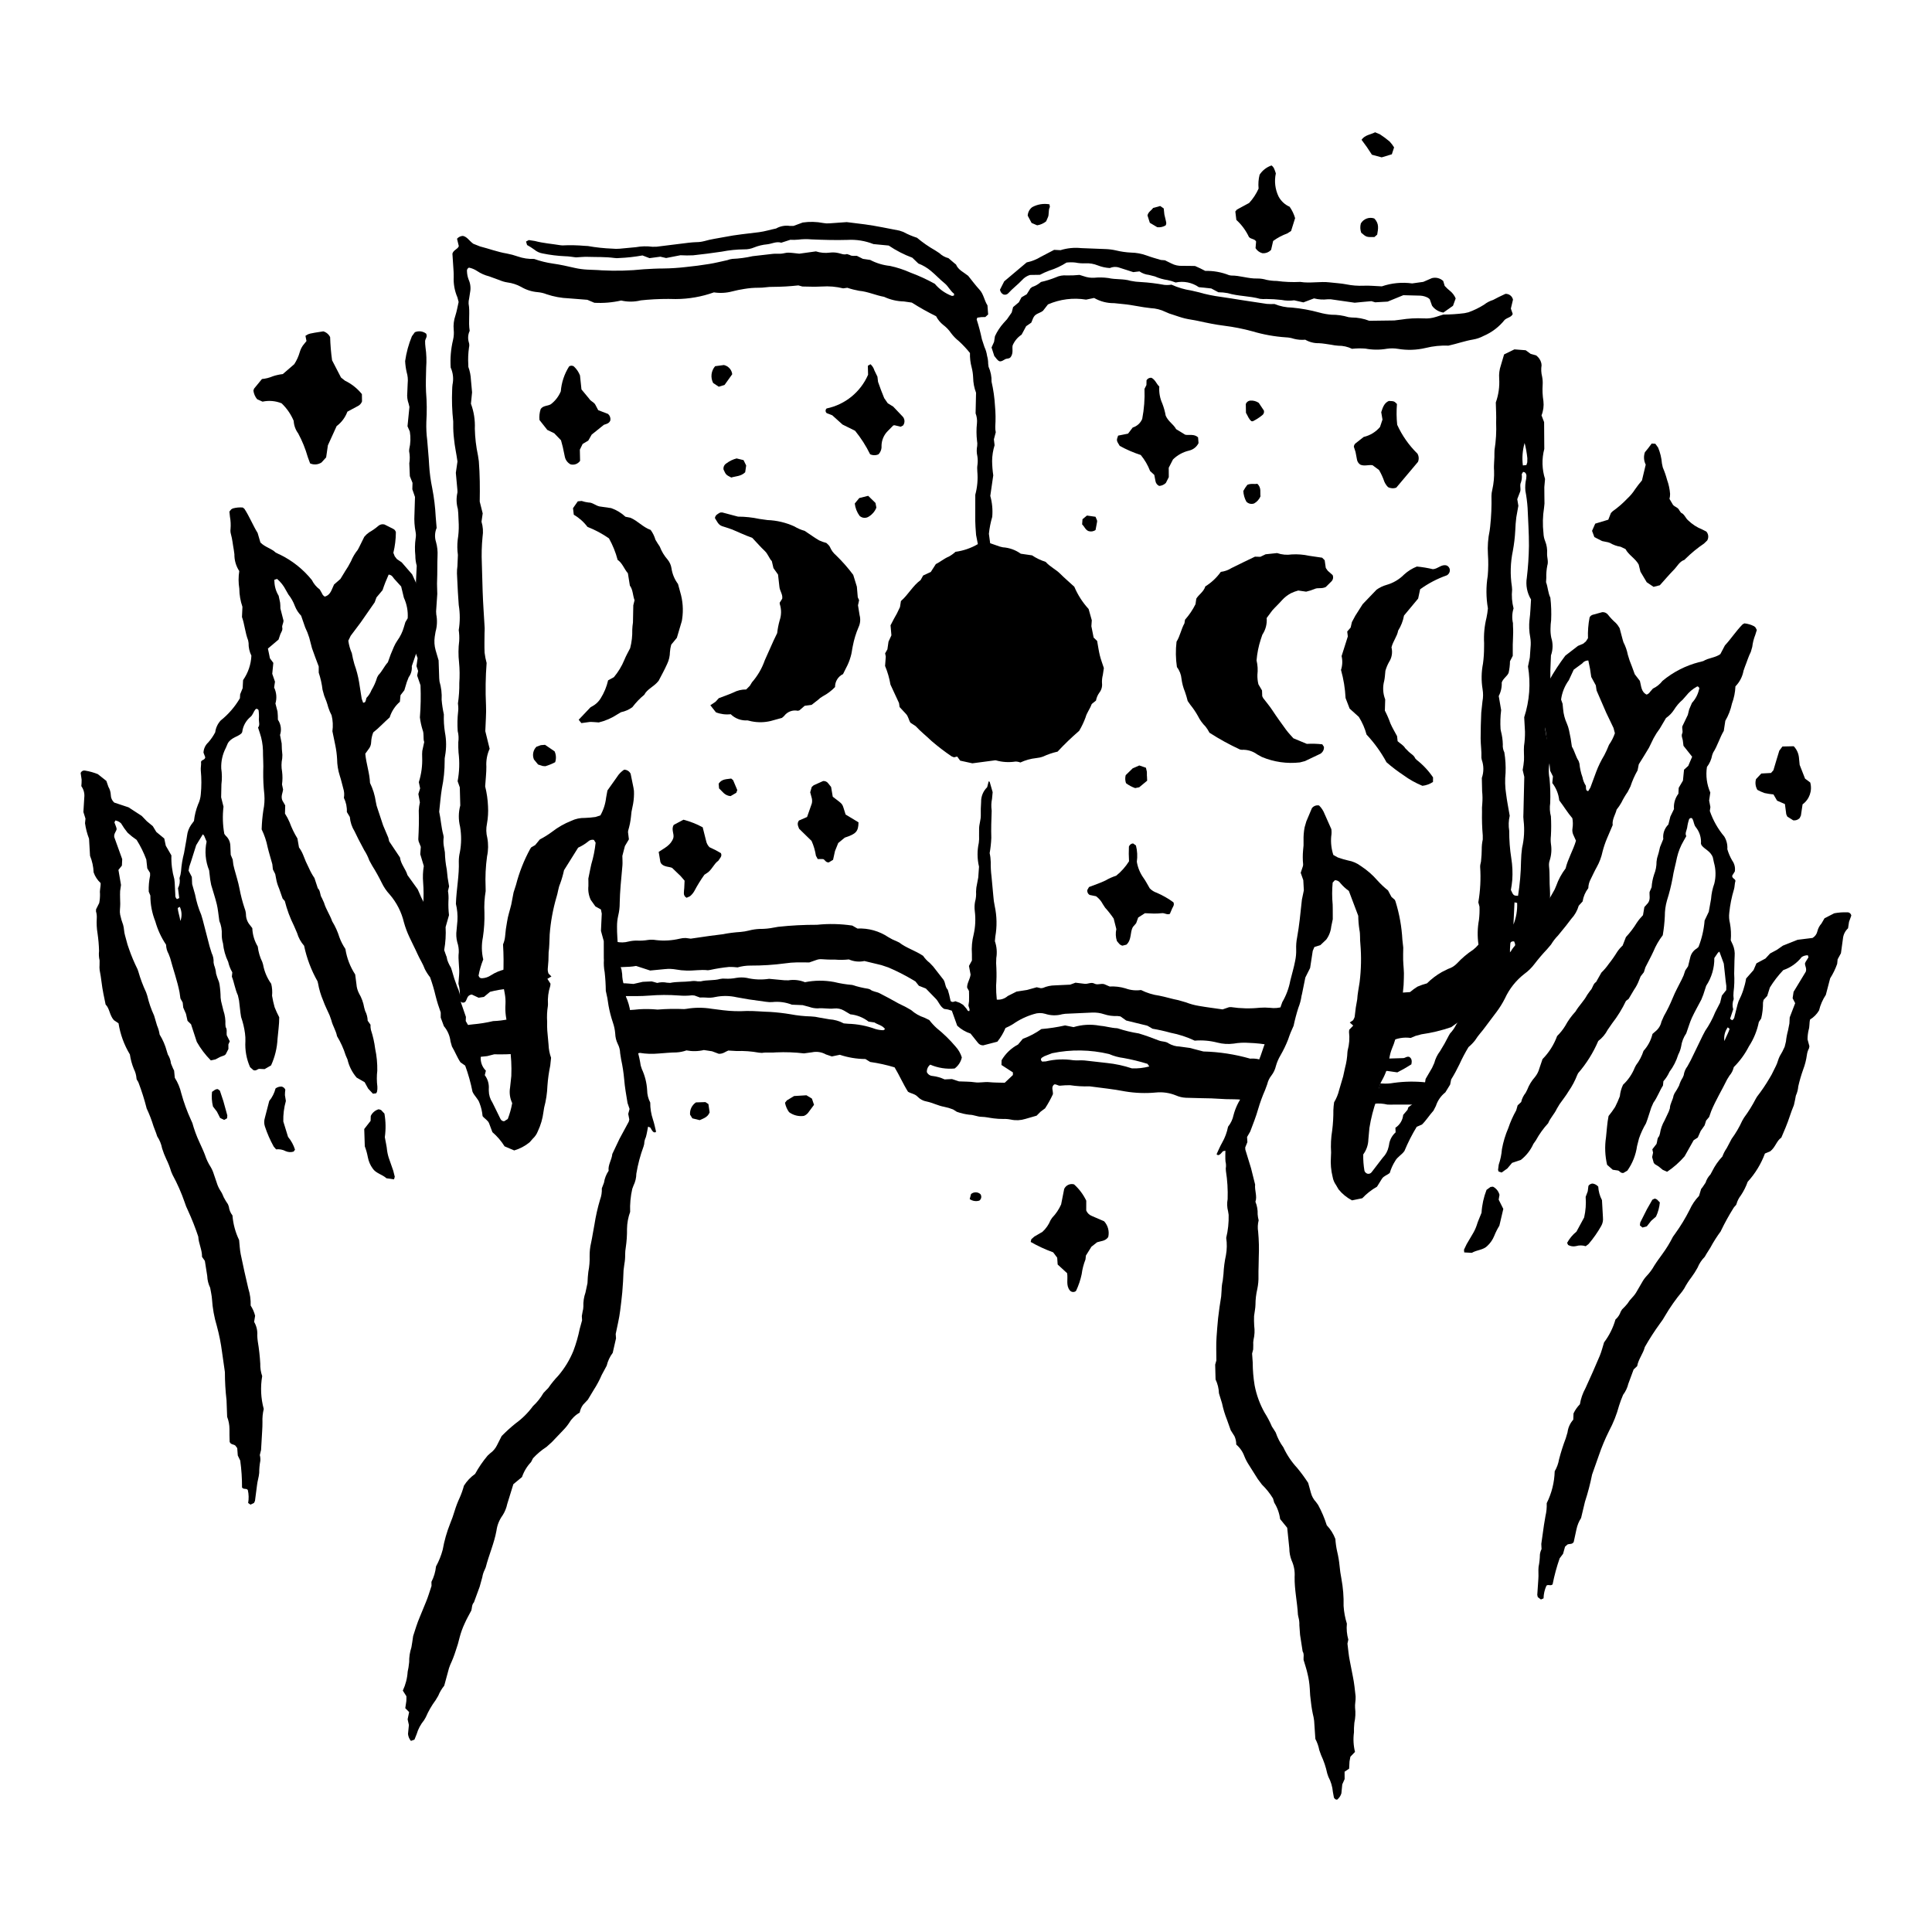 <?xml version="1.0" encoding="UTF-8"?>
<!-- Uploaded to: ICON Repo, www.iconrepo.com, Generator: ICON Repo Mixer Tools -->
<svg fill="#000000" width="800px" height="800px" version="1.1" viewBox="144 144 512 512" xmlns="http://www.w3.org/2000/svg">
 <g>
  <path d="m212.85 529.61c0.133 0.484 0.18 0.984 0.145 1.484-0.203 1.074-0.305 2.16-0.301 3.25-0.094 1.102-0.465 2.129-0.578 3.219l-0.543 4.18-0.25 0.543-0.934 0.461-0.629-0.438c0.203-1.137 0.176-2.305-0.086-3.434-0.371-0.551-1.109-0.047-1.535-0.68 0.012-2.383-0.148-4.766-0.473-7.125l-0.652-1.352-0.145-1.953-0.52-0.695c-0.531-0.363-1.215-0.227-1.488-0.973-0.02-1.059-0.09-2.227-0.051-3.394-0.004-1.102-0.211-2.195-0.613-3.223l-0.164-4.406c-0.289-2.473-0.434-4.965-0.434-7.453l-0.066-0.465-0.695-4.875c-0.301-2.324-0.762-4.621-1.375-6.883-0.699-2.316-1.133-4.703-1.285-7.121-0.066-1.008-0.316-2-0.48-3-0.48-0.984-0.746-2.059-0.781-3.152l-0.629-3.981-0.75-1.062c0.039-1.902-0.918-3.543-0.992-5.352-0.785-2.367-1.699-4.688-2.742-6.953-0.348-0.695-0.641-1.422-0.871-2.168-0.867-2.508-1.938-4.941-3.207-7.273l-0.371-0.863c-0.328-1.125-0.758-2.219-1.277-3.269-0.434-0.918-0.805-1.867-1.109-2.836-0.219-1.152-0.664-2.246-1.309-3.223l-0.297-0.887-0.664-1.742c-0.5-1.645-1.117-3.25-1.852-4.805l-0.051-0.234c-0.562-2.188-1.246-4.344-2.047-6.457-0.102-0.438-0.582-0.832-0.578-1.246-0.066-0.859-0.301-1.695-0.691-2.465-0.512-1.238-0.867-2.539-1.059-3.867-1.527-2.535-2.551-5.34-3.012-8.262l-1.234-0.828c-1.176-1.332-1.113-3.098-2.188-4.144l-0.59-2.879c-0.434-2.062-0.555-4.168-0.988-6.231-0.055-0.465-0.066-0.934-0.027-1.398l0.012-1.16c-0.191-0.828-0.242-1.684-0.145-2.531-0.039-1.559-0.176-3.117-0.402-4.664-0.219-1.309-0.285-2.637-0.203-3.957 0.047-0.625-0.023-1.254-0.203-1.852l0.016-0.551 0.836-1.676v0.004c0.16-0.816 0.23-1.652 0.207-2.484-0.121-0.953 0.223-1.848 0.164-2.812-0.84-0.773-1.477-1.746-1.852-2.828-0.059-1.508-0.383-2.996-0.953-4.394l-0.262-4.527v0.004c-0.512-1.324-0.867-2.703-1.066-4.109l0.121-1.219-0.551-1.754 0.234-3.84c0.129-1.07-0.152-2.144-0.781-3.012 0.059-0.578 0.086-1.156 0.078-1.734l-0.258-1.742c0.184-0.5 0.723-0.773 1.234-0.633 1.137 0.188 2.25 0.496 3.32 0.926l2.258 1.793 0.531 1.547-0.004-0.004c0.398 0.672 0.625 1.438 0.652 2.219 0.012 0.758 0.34 1.477 0.906 1.98l3.797 1.262 3.496 2.277 1.359 1.414 1.566 1.289 0.941 1.547 2.102 1.734 0.402 1.906 1.488 2.574v0.004c-0.066 2.121 0.195 4.234 0.773 6.273l0.102 0.93 0.164 3.273v0.004c-0.051 0.414 0.113 0.828 0.43 1.098l0.605-0.277-0.324-2.621c0.434-0.82 0.578-1.766 0.402-2.676 0.211-0.59 0.344-1.199 0.402-1.82 0.117-1.625 0.383-3.238 0.797-4.812 0.242-1.535 0.578-3.062 0.797-4.606 0.117-1.012 0.477-1.984 1.051-2.828l0.781-1.062c0.16-1.504 0.527-2.981 1.086-4.391 0.406-0.844 0.652-1.758 0.723-2.695 0.203-2.094 0.203-4.203 0-6.301-0.066-0.785 0.152-1.547 0.062-2.324l0.129-0.203c0.285-0.328 0.906-0.301 0.988-0.98l-0.461-1.211-0.004 0.004c0.039-1.039 0.496-2.023 1.266-2.723 0.719-0.816 1.34-1.719 1.844-2.684 0.145-1.168 0.652-2.262 1.449-3.125 2.047-1.633 3.773-3.633 5.094-5.891l0.062-1.055 0.664-1.613 0.113-2.144c1.332-1.906 2.098-4.148 2.203-6.473-0.516-1.043-0.77-2.199-0.746-3.363l-0.117-0.688c-0.797-2.047-0.941-4.262-1.633-6.199l0.121-2.703c-0.535-1.555-0.816-3.184-0.828-4.824-0.25-1.539-0.254-3.106-0.012-4.648-0.867-1.324-1.316-2.879-1.289-4.461l-0.16-1.16c-0.262-1.375-0.367-2.773-0.754-4.137-0.133-0.453-0.172-0.926-0.109-1.391 0.09-1.094 0.035-2.191-0.16-3.269l-0.141-1.344 0.484-0.594 0.402-0.23v-0.004c0.867-0.242 1.77-0.328 2.664-0.25l0.445 0.367c1.355 2.098 2.277 4.434 3.484 6.379l0.738 2.519c1.23 1.258 2.887 1.562 4.031 2.656l0.828 0.426 0.219 0.082h0.004c3.316 1.602 6.234 3.918 8.547 6.781 0.488 0.992 1.203 1.852 2.094 2.508l0.578 1.008h-0.004c0.145 0.371 0.406 0.684 0.754 0.883 1.613-0.438 1.836-1.969 2.461-3.199l1.688-1.473 1.152-1.883h-0.008c0.617-0.902 1.172-1.844 1.664-2.82 0.449-1.086 1.047-2.102 1.785-3.016l0.332-0.617 1.41-2.852v0.004c0.371-0.449 0.805-0.844 1.289-1.176 0.875-0.5 1.703-1.082 2.469-1.742 0.441-0.363 1.031-0.488 1.582-0.34l2.266 1.141c0.379 0.164 0.66 0.496 0.758 0.895-0.008 1.844-0.23 3.68-0.664 5.473l0.363 0.926 0.57 0.738 1.27 0.859 2.773 3.195v-0.004c1.141 2.375 2.117 4.824 2.922 7.328l-0.168 1.703 0.27 1.211h-0.004c0.391 1.121 0.426 2.332 0.102 3.473-0.328 1.211-0.363 2.453-0.691 3.652v0.004c-0.145 0.762-0.406 1.496-0.781 2.18-0.297 0.551-0.531 1.133-0.699 1.734l-1.043 3.039v0.004c0.094 1.043-0.195 2.082-0.82 2.922l-0.504 1.297-0.652 2.164-1.012 1.309-0.172 1.75h-0.004c-1.262 1.102-2.199 2.531-2.699 4.133-1.539 1.355-2.84 2.805-4.348 3.973-0.328 0.812-0.516 1.68-0.555 2.555-0.008 0.715-0.266 1.398-0.727 1.941l-0.832 1.156c0.242 2.668 1.172 5.203 1.25 7.738 0.773 1.582 1.293 3.273 1.543 5.016 0.105 0.695 0.285 1.375 0.539 2.031l1.398 4.223 1.371 3.242 0.234 0.977 2.859 4.269c0.215 1.77 1.562 3.141 1.977 4.668l2.719 3.773 0.379 0.852c0.664 1.668 1.512 3.262 2.527 4.742l0.203 0.477 0.102 1.516v0.004c0.402 0.695 0.715 1.441 0.93 2.215l0.52 1.293c0.926 1.379 1.125 3.078 2.016 4.465 0.016 0.992 0.723 1.715 1 2.606h-0.004c0.25 0.906 0.629 1.773 1.129 2.566l0.223 0.664c0.406 1.508 0.891 2.992 1.449 4.449 0.516 1.059 0.812 2.207 0.879 3.379 0.027 0.469 0.133 0.93 0.316 1.363l1.109 3.219-0.047 1.082h-0.004c0.938 1.52 1.672 3.152 2.184 4.863l-0.328 0.98 1.199 1.336 0.074 0.695 0.863 1.547v0.004c-0.145 1.391 0.352 2.769 1.352 3.746l-0.293 1.184v-0.004c0.789 1.051 1.168 2.356 1.062 3.664l0.004 0.469c0.008 1.102 0.336 2.176 0.941 3.098l0.516 1.039 1.645 3.356c0.184 0.367 0.555 0.598 0.965 0.594l0.957-0.59v0.004c0.527-1.363 0.918-2.773 1.18-4.211-0.617-1.297-0.812-2.75-0.562-4.164l0.324-3.031c0.105-2.578-0.031-5.16-0.402-7.715-0.125-0.848-0.156-1.703-0.09-2.559 0.125-0.934 0.023-1.883-0.297-2.769-0.637-1.934-0.895-3.969-0.758-6 0.047-0.934-0.016-1.875-0.188-2.797-0.352-1.605-0.484-3.25-0.402-4.891 0.129-2.711 0.113-5.426-0.055-8.137 0.285-0.66 0.469-1.359 0.539-2.074 0.102-1.316 0.277-2.629 0.527-3.93 0.215-1.539 0.75-3.027 1.109-4.547l0.617-3.223 0.633-1.98 0.004-0.004c0.855-3.332 2.121-6.543 3.769-9.562l0.27-0.402 1.051-0.605 1.227-1.492c1.145-0.594 2.238-1.277 3.269-2.043 1.543-1.195 3.242-2.164 5.055-2.883 1.133-0.547 2.383-0.816 3.641-0.777 0.934-0.035 1.863-0.117 2.789-0.25l1.301-0.418v-0.004c0.816-1.449 1.332-3.051 1.516-4.707l0.348-1.895 2.543-3.586h-0.004c0.48-0.77 1.125-1.426 1.883-1.926 0.73 0 1.398 0.414 1.723 1.07l0.762 3.738c0.117 0.535 0.164 1.082 0.137 1.625-0.012 1.172-0.148 2.34-0.414 3.481-0.207 0.836-0.336 1.688-0.387 2.543-0.129 1.246-0.379 2.477-0.742 3.676l-0.047 0.422 0.238 1.902-1.059 1.781-0.676 2.606c0.012 0.949 0.078 1.734 0.02 2.508l-0.48 5.367c-0.117 1.559-0.223 3.117-0.246 4.68l0.004-0.004c0 1.094-0.129 2.184-0.387 3.246-0.23 0.988-0.336 2-0.324 3.012-0.027 1.801 0.172 3.586 0.234 5.375-0.027 2.039 0.301 4.062 0.965 5.988l0.164 1.152c0.008 1.02 0.176 2.027 0.504 2.992l0.203 0.906c-0.031 1.02 0.191 2.027 0.645 2.941 0.273 0.73 0.492 1.48 0.652 2.242 0.27 1.613 0.438 3.25 0.676 4.871l0.453 2.535c0.578 2.586 1.398 5.117 1.781 7.75l0.289 0.887-0.004 0.004c0.828 1.773 1.312 3.688 1.422 5.641 0.008 1.145 0.289 2.269 0.82 3.281-0.012 1.527 0.23 3.043 0.715 4.484 0.344 1.031 0.555 2.109 0.812 3.172l-0.078 0.207-0.418 0.031c-0.535-0.25-0.699-0.805-1-1.258l-0.605-0.258c-0.203 1-0.332 1.914-0.59 2.801-0.273 0.559-0.422 1.168-0.434 1.789l-0.176 0.668c-0.867 2.336-1.504 4.75-1.91 7.207-0.012 1.094-0.27 2.168-0.754 3.152l-0.328 0.871c-0.453 2-0.645 4.051-0.559 6.102-0.527 1.449-0.809 2.973-0.832 4.516 0.023 1.641-0.086 3.281-0.328 4.906-0.105 0.613-0.16 1.238-0.164 1.859 0.02 0.859-0.055 1.719-0.211 2.566l-0.211 1.625c-0.059 1.949-0.172 3.891-0.34 5.832-0.137 1.629-0.367 3.246-0.559 4.863-0.238 2.016-0.746 3.988-1.184 6.195l0.086 1.152-0.875 3.836h0.004c-0.766 1.016-1.309 2.176-1.602 3.41l-0.434 0.812-0.887 1.645v0.004c-0.586 1.363-1.285 2.676-2.094 3.922l-1.574 2.625-1.27 1.344c-0.453 0.617-0.758 1.332-0.898 2.086-1.113 0.617-2.043 1.512-2.707 2.598-0.469 0.719-1.008 1.391-1.609 2.004l-3.07 3.223-1.387 1.246c-1.316 0.852-2.519 1.863-3.586 3.012l-0.531 1.02c-1.074 1.133-1.891 2.484-2.394 3.965l-2.293 1.898-1.617 5.227c-0.223 1.074-0.637 2.102-1.23 3.023-0.883 1.207-1.445 2.617-1.637 4.102-0.605 3.324-2.008 6.41-2.832 9.668l-0.273 0.645c-0.316 0.629-0.535 1.301-0.645 2l-0.688 2.484-1.527 4.168c-0.59 0.617-0.488 1.461-0.684 2.144-0.605 1.156-1.242 2.234-1.738 3.371-0.566 1.199-1.023 2.449-1.359 3.734-0.281 1.215-0.633 2.414-1.055 3.59-0.398 1.266-0.883 2.504-1.445 3.707l-0.324 0.879-1.266 4.648h0.004c-0.664 0.812-1.203 1.723-1.598 2.699l-0.723 1.203-0.004-0.004c-1.02 1.383-1.879 2.875-2.559 4.457l-0.469 0.805c-0.898 1.09-1.566 2.348-1.965 3.699l-0.578 1.441-0.938 0.34h0.004c-0.441-0.523-0.711-1.168-0.773-1.848l0.234-2.375-0.336-1.504 0.398-1.914-1.02-1.031 0.281-1.895c0.043-0.457 0.012-0.922 0.016-1.273l-0.949-1.488c0.738-1.578 1.176-3.281 1.285-5.019l0.223-1.148 0.176-1.387c-0.023-1.324 0.176-2.644 0.59-3.906l0.227-1.379 0.234-1.613c0.547-1.703 1.062-3.426 1.77-5.07l1.598-3.887c0.582-1.355 0.977-2.793 1.504-4.34l-0.023-1.078c0.656-1.273 1.066-2.656 1.211-4.082 0.77-1.398 1.367-2.887 1.777-4.434 0.422-2.383 1.086-4.715 1.984-6.957 0.449-1.086 0.84-2.191 1.172-3.312 0.363-1.195 0.809-2.359 1.336-3.492 0.461-1.035 0.84-2.106 1.133-3.203 0.77-1.227 1.773-2.285 2.957-3.117 0.941-1.715 2.047-3.332 3.305-4.836l0.684-0.629c0.77-0.543 1.391-1.27 1.805-2.113l1.238-2.453c1.156-1.184 2.383-2.297 3.672-3.336 1.777-1.281 3.34-2.836 4.633-4.602 1.094-1.012 2.027-2.18 2.773-3.469l0.637-0.676 0.652-0.66h-0.004c0.793-1.156 1.68-2.246 2.648-3.258 1.676-1.957 3.023-4.172 4-6.559 0.715-1.895 1.277-3.848 1.68-5.832l0.629-2.289-0.066-1.129 0.203-1.152h-0.004c0.133-0.449 0.203-0.914 0.211-1.383-0.051-1.25 0.137-2.496 0.551-3.676l0.535-2.5 0.09-1.633 0.141-1.398c0.273-1.379 0.387-2.785 0.34-4.188-0.008-1.168 0.117-2.332 0.383-3.469 0.352-1.605 0.562-3.231 0.891-4.836 0.348-2.238 0.844-4.449 1.492-6.617 0.359-0.957 0.516-1.973 0.465-2.992l0.578-1.512h-0.004c0.172-1.129 0.594-2.203 1.23-3.148-0.219-1.535 0.836-2.879 0.973-4.441l1.906-4.019 2.453-4.535 0.148-0.578-0.285-1.492 0.352-1.309-0.535-1.582c-0.336-2.082-0.727-4.16-0.887-6.258-0.16-1.789-0.43-3.566-0.816-5.324l-0.254-1.613v0.004c-0.02-0.863-0.238-1.711-0.637-2.477-0.414-0.848-0.641-1.773-0.668-2.715-0.078-1.008-0.289-2.004-0.625-2.961-0.5-1.477-0.887-2.988-1.16-4.523-0.16-1.301-0.398-2.594-0.715-3.867-0.016-1.648-0.117-3.297-0.301-4.938-0.203-1.07-0.27-2.16-0.203-3.246l-0.023-0.469-0.008-4.508-0.746-2.719 0.211-4.586-0.223-1.09-1.461-0.809-1.238-1.742c-0.535-1.145-0.746-2.414-0.617-3.672 0.016-0.777-0.012-1.559-0.016-1.965l0.535-2.641 0.246-1.137v-0.004c0.562-1.871 0.945-3.789 1.148-5.731l-0.457-0.738c-0.578-0.129-1.184 0.055-1.594 0.484-0.789 0.633-1.66 1.16-2.582 1.574l-3.742 5.977c-0.258 1.211-0.602 2.402-1.027 3.566-0.512 1.168-0.586 2.418-0.98 3.606h-0.004c-0.938 3.227-1.539 6.543-1.793 9.898l-0.012 0.469c-0.078 1.406-0.055 2.82-0.262 4.207 0.004 1.477-0.074 2.957-0.23 4.426-0.02 0.414 0.051 0.832 0.203 1.219l0.766 0.77-1.066 0.621 0.824 1.301-0.062 0.582h-0.004c-0.512 1.559-0.719 3.207-0.605 4.848l-0.027 0.465c-0.223 1.391-0.285 2.801-0.191 4.203-0.023 0.773-0.02 1.555 0.035 2.328l0.336 3.734c0.043 1.18 0.266 2.352 0.668 3.461l-0.219 2.074c-0.367 1.758-0.617 3.539-0.746 5.332-0.07 1.957-0.359 3.898-0.867 5.789l-0.184 1.152c-0.223 1.785-0.727 3.523-1.5 5.148-0.281 0.734-0.73 1.391-1.309 1.926l-0.863 0.984v-0.004c-1.199 0.984-2.586 1.719-4.078 2.156l-2.559-1.086v-0.004c-0.879-1.406-1.965-2.672-3.223-3.754l-0.875-2.336c-0.332-0.836-1.195-1.211-1.727-1.914-0.102-1.168-0.367-2.312-0.793-3.406-0.355-1.164-1.371-1.895-1.879-3.062v0.004c-0.465-2.356-1.113-4.668-1.938-6.918l-1.246-0.871c-0.859-1.254-1.43-2.801-2.266-4.203l-0.379-1.344c-0.172-1.488-0.781-2.891-1.75-4.031l-0.84-2.269v-1.371c-0.531-1.441-0.988-2.91-1.363-4.398-0.391-1.672-0.879-3.316-1.461-4.93-0.535-0.672-1-1.395-1.387-2.16-0.512-1.41-1.344-2.644-1.945-4-0.664-1.496-1.441-2.934-2.117-4.426-0.602-1.266-1.094-2.582-1.473-3.93-0.645-2.75-1.945-5.301-3.793-7.434-0.852-0.918-1.559-1.961-2.098-3.09-0.758-1.539-1.59-3.039-2.504-4.488l-0.785-1.422c-0.344-0.957-0.797-1.871-1.348-2.723l-1.531-2.898-1.031-2.106c-0.715-1.148-1.145-2.453-1.254-3.805l-0.785-1.309h-0.004c0.059-1.301-0.211-2.59-0.785-3.758 0.152-0.832 0.094-1.688-0.168-2.492-0.309-1.125-0.555-2.266-0.926-3.383-0.453-1.41-0.691-2.887-0.703-4.371-0.066-1.246-0.23-2.484-0.484-3.707l-0.762-3.703c0.195-1.406 0.125-2.836-0.215-4.215-0.355-0.668-0.648-1.367-0.879-2.09-0.281-1.055-0.641-2.09-1.078-3.094l-0.438-1.57c-0.184-1.547-0.523-3.074-1.016-4.555v-1.633c-0.605-1.621-1.23-3.223-1.785-4.848l-0.707-2.707 0.004-0.004c-0.293-0.965-0.664-1.906-1.109-2.812l-1.066-3.078c-0.715-0.734-1.277-1.605-1.652-2.562-0.406-1.102-0.984-2.133-1.715-3.051l-0.695-1.215c-0.566-1.113-1.352-2.109-2.305-2.922l-0.734 0.234 0.02 0.461c0.043 1.332 0.43 2.629 1.125 3.762l0.387 1.824 0.004 0.004c0.051 0.508 0.074 1.023 0.07 1.535l0.836 3.273c-0.059 0.773-0.473 1.23-0.34 1.812 0.152 0.672-0.273 1.188-0.512 1.758l-0.473 1.41-2.82 2.387 0.293 1.383 0.242 1.191 0.902 1.215-0.285 2.894 0.723 2.086-0.227 1.547c0.637 1.32 0.762 2.828 0.348 4.231l0.555 2.141c0.07 0.719 0.105 1.441 0.098 2.164 0.809 1.184 1.02 2.68 0.566 4.039l0.434 2.242c0.008 1.016 0.07 2.031 0.188 3.039l-0.043 0.93c-0.242 1.148-0.254 2.336-0.035 3.492 0.141 1.133 0.137 2.277-0.02 3.406l0.285 1.34c-0.102 0.973-0.645 1.766-0.195 2.902l0.758 1.309-0.059 2.18c0.473 0.727 0.883 1.496 1.219 2.297 0.547 1.496 1.242 2.934 2.078 4.289l0.414 2.367h-0.004c0.43 0.594 0.789 1.234 1.07 1.91 0.457 1.238 0.988 2.449 1.59 3.625 0.398 0.906 0.879 1.773 1.438 2.586l0.895 2.719c0.75 0.684 0.512 1.777 1.07 2.555l0.574 1.27c0.504 1.738 1.582 3.223 2.16 4.926l0.004 0.004c0.816 1.328 1.461 2.758 1.922 4.25 0.398 1.086 0.93 2.117 1.578 3.074 0.371 2.41 1.258 4.715 2.594 6.758l0.332 2.57c0.055 0.859 0.293 1.699 0.691 2.465 0.676 1.148 1.137 2.41 1.359 3.727l0.254 0.898c0.422 0.805 0.652 1.699 0.676 2.609l0.746 1.039c-0.027 0.457 0.012 0.918 0.109 1.371 0.539 1.633 0.918 3.316 1.133 5.023 0.406 1.906 0.594 3.859 0.555 5.809-0.164 1.395-0.156 2.801 0.023 4.191 0.035 0.469 0.004 0.938-0.098 1.395l-0.215 0.395-0.859 0.109-1.27-1.355-0.934-1.703-2.117-1.211c-1.188-1.387-2.023-3.039-2.43-4.82l-0.465-1.066c-0.559-1.785-1.336-3.5-2.305-5.098-0.27-1.477-1.152-2.734-1.492-4.184l-0.469-1.328c-0.559-1.289-1.223-2.535-1.684-3.856-0.648-1.504-1.117-3.078-1.398-4.691l-0.125-0.48c-1.664-2.938-2.863-6.113-3.555-9.418-0.859-0.977-1.492-2.125-1.855-3.375l-0.836-1.934c-1.043-2.086-1.855-4.281-2.422-6.543l-0.586-0.668-0.926-2.656c-0.383-0.855-0.652-1.758-0.805-2.68l-0.219-1.145-0.621-1.234-0.148-1.371c-0.402-1.512-0.887-2.996-1.246-4.512v-0.004c-0.32-1.637-0.855-3.223-1.586-4.723 0.047-1.691 0.199-3.383 0.449-5.055 0.289-1.379 0.375-2.793 0.266-4.195-0.227-2.019-0.324-4.051-0.297-6.082 0.102-1.883-0.082-3.738-0.07-5.606-0.047-1.562-0.324-3.109-0.828-4.59l-0.473-1.453c0.543-0.629 0.211-1.43 0.211-2.195h0.004c0.059-0.812 0.031-1.629-0.082-2.438-0.336-0.434-0.656-0.395-0.871-0.133-0.484 0.605-0.637 1.43-1.27 1.941-1.215 1.012-2 2.449-2.188 4.019l-0.203 0.344c-0.945 0.934-2.664 1.043-3.609 2.625l-0.547 1.27h-0.004c-0.863 1.672-1.277 3.543-1.191 5.426 0.207 1.387 0.219 2.801 0.043 4.191l-0.074 3.438 0.625 2.481c-0.285 2.402-0.215 4.828 0.215 7.207l0.352 0.473c0.77 0.684 1.223 1.66 1.246 2.691l0.102 2.391 0.52 1.246 0.176 1.387 0.273 1.133c0.461 1.734 1.031 3.445 1.359 5.203 0.332 1.766 0.785 3.508 1.352 5.211 0.203 0.508 0.324 1.043 0.355 1.586 0.004 1.023 0.363 2.016 1.02 2.801l0.664 0.859v0.004c0.059 1.719 0.559 3.391 1.445 4.863 0.164 1.434 0.574 2.828 1.207 4.121l0.203 0.668c0.332 1.84 1.066 3.578 2.156 5.094 0.254 1.035 0.328 2.106 0.223 3.168 0.168 1.023 0.395 2.039 0.676 3.039 0.359 0.91 0.766 1.801 1.223 2.668 0.012 1.977-0.297 3.82-0.445 5.676v-0.004c-0.117 2.449-0.699 4.852-1.719 7.082l-1.715 0.984-1.461-0.07c-0.461 0.078-0.773 0.594-1.488 0.348l-0.895-0.793c-0.957-2.16-1.383-4.519-1.242-6.883 0.023-0.699-0.012-1.402-0.109-2.098-0.199-1.473-0.543-2.918-1.035-4.32l-0.168-1.129-0.371-3.223-0.301-1.367c-0.758-1.641-0.992-3.434-1.598-4.973l0.113-1.137v-0.004c-0.504-0.859-0.871-1.797-1.09-2.769-0.742-1.543-1.207-3.203-1.375-4.906-0.223-0.75-0.336-1.531-0.328-2.312 0.07-1.242-0.148-2.484-0.641-3.625-0.262-1.793-0.363-3.125-0.672-4.41-0.418-1.738-1.008-3.438-1.496-5.16l-0.254-1.391-0.285-2.453c-0.984-2.422-1.219-5.082-0.672-7.637l-0.664-1.566-0.328-0.359-1.766 2.887c-0.707 2.109-1.188 3.918-1.824 5.68l-0.195 1.07 0.863 1.668 0.086 1.91 0.777 2.75c0.344 1.844 0.891 3.644 1.629 5.371l0.398 1.348 1.82 7.027 0.551 1.781c0.387 0.773 0.559 1.637 0.504 2.5l0.137 0.68v-0.004c0.285 0.727 0.465 1.488 0.527 2.266 0.211 0.754 0.469 1.488 0.77 2.207l0.148 0.684c0.176 1.152 0.27 2.32 0.285 3.488l0.125 0.918 0.617 2.5c0.406 1.184 0.582 2.434 0.523 3.684l0.07 0.676c0.445 0.652 0.184 1.375 0.277 2.152l0.812 1.617-0.367 0.832 0.008 1.211-0.719 1.41-0.352 0.273-1.117 0.414-1.238 0.656-1.23 0.27c-1.457-1.465-2.711-3.117-3.727-4.918l-1.52-4.66-0.93-0.906-0.418-1.875-0.719-1.637-0.148-1.344-0.598-1.078-0.242-1.676c-0.605-3.07-1.68-6.016-2.477-9.031l-0.414-1.094c-0.422-0.746-0.652-1.586-0.672-2.441-1.273-1.895-2.234-3.981-2.852-6.18-0.871-2.18-1.316-4.504-1.312-6.852l-0.43-1.039c-0.051-1.422 0.07-2.848 0.363-4.242l-0.012-0.711-0.738-1.211-0.254-2.336c-0.676-1.824-1.539-3.578-2.578-5.223-0.84-0.562-1.633-1.191-2.375-1.879-0.641-0.781-1.223-1.613-1.734-2.484-0.414-0.402-0.941-0.672-1.512-0.773l-0.254 0.512 0.492 1.305 0.102 0.465c-0.125 0.676-0.77 1.188-0.641 2.117l2.113 5.859-0.082 1.703-0.918 1.148 0.68 3.984-0.234 1.602c-0.043 0.621-0.012 1.246-0.008 1.871v-0.004c0.066 1.012 0.055 2.023-0.039 3.031-0.047 0.465-0.027 0.938 0.059 1.395 0.195 0.918 0.457 1.816 0.789 2.691 0.262 0.891 0.219 1.867 0.488 2.754l0.676 2.481 0.379 1.102h-0.004c0.637 1.848 1.395 3.648 2.266 5.391l0.23 0.66v0.004c0.535 1.875 1.223 3.703 2.051 5.473l0.301 0.883v-0.004c0.422 1.82 1.031 3.59 1.816 5.285l0.461 1.562 0.328 1.109 0.004-0.004c0.328 0.758 0.555 1.555 0.676 2.367 0.844 1.363 1.48 2.836 1.891 4.383l0.273 0.887c0.461 0.727 0.75 1.547 0.844 2.406l0.535 1.289 0.289 0.574 0.188 1.914c0.801 1.258 1.379 2.648 1.711 4.102 0.664 2.406 1.52 4.758 2.559 7.031l0.379 0.844c0.477 1.727 1.094 3.414 1.848 5.039 0.504 1.133 1.051 2.25 1.492 3.418 0.359 1.117 0.859 2.184 1.492 3.168 0.363 0.602 0.648 1.246 0.852 1.922l0.832 2.438h-0.004c0.211 0.668 0.508 1.305 0.883 1.898 0.387 0.578 0.699 1.203 0.941 1.855 0.328 0.621 0.695 1.223 1.098 1.797l0.238 0.648c0.102 0.844 0.43 1.648 0.957 2.316 0.18 2.266 0.777 4.481 1.762 6.527 0.137 1.27 0.18 2.527 0.426 3.746 0.621 3.059 1.309 6.102 2.023 9.141h0.004c0.453 1.441 0.66 2.953 0.609 4.469 0.543 0.828 0.941 1.746 1.18 2.707l-0.262 1.625c0.641 1.082 0.93 2.34 0.832 3.594 0.016 0.547 0.062 1.086 0.145 1.625 0.324 1.926 0.539 3.871 0.652 5.82-0.035 1.133 0.137 2.266 0.508 3.336-0.5 2.898-0.359 5.871 0.414 8.707-0.277 1.137-0.391 2.305-0.344 3.473 0.016 0.781-0.035 1.562-0.074 2.34l-0.297 5.051zm32.531-229.21-1.617 1.93-0.473 1.301-3.688 5.305-0.98 1.309-1.684 2.242-0.629 1.301v0.004c0.152 1.141 0.465 2.254 0.93 3.312 0.172 0.996 0.402 1.98 0.688 2.953 0.555 1.539 0.969 3.125 1.238 4.738l0.688 4.387 0.387 1.066c0.594-0.129 0.594-0.129 0.871-1.293 0.578-0.586 1.027-1.281 1.328-2.043 0.645-1.062 1.152-2.203 1.504-3.394l0.332-0.609c1.008-1.008 1.539-2.344 2.512-3.394 0.465-1.398 1-2.777 1.605-4.121 0.25-0.57 0.551-1.113 0.906-1.629 0.777-1.074 1.363-2.277 1.73-3.555l0.402-1.34 0.613-1.023c0.121-1.871-0.227-3.742-1.012-5.441l-0.719-2.977-0.938-1.035-0.945-1.039c-0.332-0.422-0.547-0.961-1.43-1.086-0.613 1.348-1.156 2.727-1.621 4.133zm-54.281 84.227c0.078 1.051 0.449 1.957 0.711 3.441 0.445-1.219 0.391-2.566-0.156-3.742z"/>
  <path d="m245.88 439.12-0.895-0.961-0.625-0.195c-0.926 0.262-1.691 0.91-2.106 1.781l-0.043 1.293-1.684 2.164 0.148 4.57-0.004-0.004c0.352 0.941 0.625 1.91 0.809 2.898 0.199 1.074 0.633 2.094 1.273 2.981 0.867 1.316 2.492 1.547 3.664 2.606l2 0.289 0.203-0.688-0.398-1.586-1-2.867c-0.305-0.801-0.516-1.637-0.637-2.484-0.094-1.176-0.402-2.301-0.605-3.562l0.004-0.004c0.289-2.07 0.254-4.172-0.105-6.231z"/>
  <path d="m217.17 448.59c0.875-0.102 1.758 0.066 2.535 0.477 0.664 0.293 1.418 0.336 2.113 0.113l0.359-0.504h0.004c-0.387-1.238-1.012-2.391-1.844-3.383l-1.258-4.086c-0.051-1.836 0.18-3.668 0.68-5.434l-0.25-1.555c0-0.484 0.035-0.965 0.102-1.441-0.172-0.422-0.543-0.73-0.984-0.824-0.578-0.023-1.145 0.152-1.605 0.496-0.309 1.219-0.879 2.352-1.672 3.324l-1.152 4.441h0.004c-0.246 0.75-0.246 1.559 0 2.305 0.609 1.855 1.395 3.648 2.344 5.356z"/>
  <path d="m202.33 440.26 1.059 0.527 0.789-0.422 0.066-0.758-1.051-3.801-0.922-2.766-0.547-0.414c-0.73-0.023-1.047 0.461-1.535 0.723-0.145 1.301-0.059 2.621 0.254 3.894l1.039 1.344z"/>
  <path d="m552.46 553.15 0.707-5.012 0.387-2.309h-0.004c0.277-1.137 0.391-2.305 0.344-3.473 1.316-2.629 2.039-5.516 2.117-8.453 0.574-0.98 0.969-2.055 1.156-3.172 0.492-1.891 1.086-3.754 1.781-5.582l0.461-1.562c0.152-1.25 0.684-2.426 1.523-3.359l0.066-1.652c0.422-0.898 0.992-1.719 1.688-2.426 0.25-1.492 0.75-2.93 1.477-4.258 1.301-2.836 2.574-5.688 3.781-8.566 0.484-1.148 0.77-2.375 1.156-3.59v0.004c1.367-1.816 2.391-3.867 3.012-6.051 0.645-0.555 1.129-1.277 1.395-2.086l0.359-0.594c0.508-0.48 0.988-0.996 1.43-1.539 0.367-0.594 0.797-1.145 1.285-1.641 0.488-0.504 0.902-1.07 1.238-1.688l1.293-2.227h0.004c0.328-0.617 0.734-1.195 1.207-1.711 0.816-0.844 1.516-1.789 2.086-2.812 0.664-1.059 1.41-2.047 2.137-3.059v-0.004c1.059-1.445 1.996-2.977 2.801-4.578l0.539-0.754c1.465-2.023 2.766-4.16 3.887-6.391 0.613-1.363 1.453-2.609 2.488-3.684l0.559-1.836 0.398-0.512 0.777-1.156v-0.004c0.258-0.82 0.703-1.57 1.301-2.191l0.438-0.816c0.711-1.438 1.625-2.762 2.723-3.93 0.277-0.777 0.66-1.512 1.129-2.188l0.543-1.02 0.758-1.441c1.105-1.504 2.051-3.121 2.82-4.82l0.473-0.805v-0.004c1.16-1.566 2.191-3.227 3.09-4.961l0.355-0.605-0.004 0.004c1.199-1.539 2.297-3.156 3.281-4.836l0.59-1.008 1.141-2.297c0.438-0.816 0.586-1.785 1.02-2.606 0.496-0.793 0.93-1.625 1.301-2.484l0.332-1.355h0.004c0.102-1.008 0.289-2.004 0.555-2.984l0.363-1.832 0.082-1.613 1.449-3.773-0.676-1.309 0.25-1.688 3.234-5.332c0.309-0.883-0.223-1.512-0.211-2.199l0.184-0.434 0.738-1.18-0.148-0.551c-0.578-0.016-1.148 0.148-1.633 0.461-1.254 1.609-2.953 2.816-4.887 3.469-1.344 1.41-2.535 2.957-3.555 4.613l-0.707 2.238-0.961 1.043-0.152 0.691v0.004c0.012 1.426-0.148 2.848-0.48 4.234l-0.625 0.93 0.004-0.004c-0.461 2.305-1.355 4.5-2.637 6.465-1.039 2.035-2.391 3.887-4.008 5.496-0.188 0.84-0.582 1.617-1.145 2.266l-0.617 0.992c-1.371 2.805-3.008 5.477-4.207 8.367l-0.562 1.598-0.797 0.941-0.41 1.285-1.027 1.465-0.777 1.754-1.094 0.711-2.402 4.269v-0.004c-1.352 1.566-2.906 2.941-4.625 4.09l-1.156-0.504-1.086-0.891-1.012-0.625-0.293-0.336-0.426-1.527 0.246-1.18-0.195-0.887 1.113-1.43c0.242-0.746 0.129-1.504 0.695-2.055l0.203-0.652c0.188-1.238 0.605-2.43 1.234-3.508l1.098-2.328 0.309-0.879c0.016-1.215 0.797-2.199 0.965-3.363l0.277-0.641h0.004c0.438-0.648 0.836-1.32 1.188-2.016 0.215-0.75 0.539-1.465 0.961-2.117l0.27-0.637c0.113-0.859 0.453-1.668 0.98-2.352l0.891-1.637 3.168-6.535 0.652-1.242c1.066-1.543 1.957-3.199 2.656-4.938l1.309-2.543 0.453-1.855 1.164-1.469 0.02-1.086c-0.277-1.852-0.391-3.723-0.672-5.93l-1.164-3.176-0.387 0.289-0.961 1.41h0.004c0.035 2.613-0.719 5.176-2.16 7.356l-0.762 2.352-0.52 1.309c-0.82 1.594-1.73 3.144-2.481 4.769-0.555 1.195-0.914 2.484-1.523 4.191h-0.004c-0.707 1.023-1.164 2.199-1.34 3.434-0.148 0.77-0.41 1.508-0.777 2.199-0.5 1.637-1.285 3.176-2.316 4.539-0.406 0.914-0.949 1.758-1.613 2.504l-0.113 1.137c-0.898 1.391-1.48 3.102-2.543 4.566l-0.562 1.281-0.996 3.07-0.387 1.074h0.004c-0.758 1.277-1.383 2.625-1.867 4.031l-0.52 2.035c-0.324 2.34-1.207 4.57-2.574 6.5l-1.031 0.605c-0.75 0.102-0.953-0.465-1.387-0.633l-1.449-0.211-1.492-1.312c-0.559-2.383-0.66-4.856-0.293-7.277 0.219-1.848 0.281-3.715 0.68-5.652 0.617-0.758 1.191-1.551 1.723-2.371 0.473-0.926 0.895-1.879 1.262-2.852 0.105-1.059 0.391-2.094 0.848-3.059 1.367-1.273 2.43-2.832 3.117-4.566l0.324-0.617c0.875-1.145 1.551-2.43 1.992-3.801 1.16-1.273 1.977-2.816 2.375-4.488l0.82-0.711c0.797-0.645 1.344-1.547 1.551-2.547l0.656-1.484c0.895-1.562 1.68-3.18 2.359-4.844 0.668-1.66 1.562-3.223 2.356-4.836l0.492-1.062 0.445-1.324 0.754-1.121 0.566-2.324c0.227-1.008 0.859-1.875 1.746-2.394l0.438-0.395h0.004c0.887-2.246 1.434-4.613 1.625-7.019l1.102-2.309 0.605-3.383v-0.004c0.098-1.398 0.391-2.777 0.867-4.098 0.453-1.832 0.418-3.746-0.102-5.559l-0.289-1.352c-0.617-1.738-2.281-2.18-3.023-3.285l-0.133-0.371c0.121-1.578-0.367-3.141-1.359-4.371-0.52-0.625-0.504-1.465-0.863-2.152-0.156-0.301-0.465-0.402-0.883-0.043-0.27 0.77-0.453 1.566-0.555 2.375-0.148 0.754-0.633 1.469-0.223 2.195l-0.75 1.328c-0.785 1.352-1.359 2.812-1.715 4.336-0.355 1.832-0.895 3.621-1.168 5.484v-0.004c-0.375 1.996-0.867 3.969-1.484 5.906-0.387 1.352-0.578 2.754-0.57 4.164-0.078 1.691-0.262 3.375-0.547 5.047-1.016 1.324-1.852 2.777-2.488 4.316-0.648 1.418-1.418 2.781-2.109 4.18l-0.414 1.316-0.852 1.09-0.441 1.082c-0.328 0.875-0.77 1.707-1.309 2.473l-1.43 2.418-0.707 0.535c-1 2.109-2.231 4.106-3.664 5.945l-1.199 1.734c-0.598 1.152-1.445 2.156-2.481 2.941-1.328 3.106-3.129 5.984-5.34 8.539l-0.215 0.445h-0.004c-0.59 1.527-1.359 2.977-2.293 4.324-0.711 1.211-1.613 2.297-2.41 3.453l-0.723 1.211c-0.617 1.355-1.73 2.418-2.285 3.809l0.008-0.004c-1.27 1.379-2.367 2.906-3.266 4.547l-0.668 0.953c-0.746 1.664-1.887 3.121-3.324 4.246l-2.316 0.773-1.254 1.484-1.512 1.082-0.82-0.277-0.133-0.43 0.18-1.387v0.004c0.453-1.328 0.738-2.707 0.848-4.106 0.348-1.922 0.914-3.797 1.688-5.586 0.547-1.633 1.25-3.207 2.098-4.703l0.375-1.32 0.938-0.875c0.199-0.887 0.602-1.719 1.176-2.426l0.426-0.832-0.004 0.004c0.48-1.246 1.18-2.391 2.066-3.387 0.543-0.672 0.938-1.449 1.16-2.281l0.832-2.453c1.711-1.738 3.031-3.824 3.871-6.117 0.824-0.809 1.547-1.719 2.152-2.703 0.742-1.371 1.656-2.644 2.723-3.789 0.898-1.559 2.25-2.801 3.086-4.406l0.809-1.133c0.707-0.652 0.684-1.773 1.555-2.293l1.41-2.492c0.711-0.691 1.352-1.445 1.918-2.258 0.824-1.035 1.582-2.117 2.273-3.246 0.41-0.605 0.891-1.164 1.434-1.66l0.871-2.238h-0.004c1.086-1.164 2.051-2.438 2.883-3.797 0.484-0.723 1.035-1.395 1.645-2.016l0.363-2.144 1-1.129c0.664-1.027 0.293-1.914 0.383-2.887l0.543-1.254v-0.004c0.07-1.137 0.289-2.258 0.648-3.34 0.441-1.09 0.664-2.258 0.652-3.434l0.145-0.922c0.316-0.965 0.574-1.945 0.781-2.941l0.863-2.117 0.004 0.004c-0.18-1.43 0.316-2.856 1.344-3.863l0.527-2.102 0.961-1.988c-0.129-1.457 0.289-2.906 1.172-4.074l0.082-1.559 1.121-1.906 0.289-2.894 1.121-1.016 0.473-1.121 0.559-1.297-2.297-2.894-0.184-1.469c-0.121-0.605-0.438-1.195-0.156-1.824 0.246-0.547-0.07-1.078 0.023-1.848l1.461-3.043 0.371-1.492 0.738-1.715h0.004c0.906-0.977 1.539-2.172 1.844-3.469l0.109-0.449c-0.301-0.43-0.445-0.512-0.676-0.367-1.094 0.605-2.059 1.426-2.832 2.406l-0.922 1.051c-0.898 0.762-1.664 1.656-2.281 2.66-0.555 0.859-1.277 1.602-2.125 2.184l-1.656 2.805c-0.609 0.805-1.156 1.656-1.637 2.547l-1.227 2.519c-0.863 1.484-1.793 2.93-2.703 4.402l-0.316 1.605v-0.004c-0.773 1.355-1.406 2.785-1.891 4.269l-0.738 1.453c-0.625 0.895-1.18 1.84-1.66 2.82-0.371 0.66-0.797 1.289-1.273 1.875-0.289 1.285-1.238 2.551-1.039 4.094l-1.477 3.465c-0.488 1.148-0.891 2.332-1.203 3.543-0.305 1.453-0.828 2.852-1.551 4.144-0.582 1.023-1.047 2.09-1.574 3.137-0.41 0.738-0.637 1.566-0.652 2.414-0.793 1.031-1.312 2.242-1.512 3.527l-1.027 1.129c-0.375 1.305-1.051 2.5-1.977 3.488l-1.426 1.859-2.074 2.543c-0.711 0.727-1.332 1.531-1.855 2.398l-1.055 1.242c-1.18 1.246-2.293 2.551-3.336 3.91-0.75 1.004-1.648 1.887-2.664 2.621-2.231 1.727-4.008 3.969-5.184 6.539-0.633 1.25-1.375 2.441-2.215 3.562-0.957 1.328-2 2.59-2.949 3.922-0.855 1.211-1.914 2.254-2.695 3.539h0.004c-0.527 0.68-1.125 1.297-1.785 1.848-0.887 1.469-1.688 2.984-2.398 4.547-0.664 1.387-1.398 2.738-2.203 4.043l-0.266 1.344-1.27 2.062-0.004 0.004c-1.172 0.926-2.043 2.18-2.504 3.602l-0.637 1.242c-1.094 1.211-1.957 2.621-3.047 3.676l-1.391 0.605h-0.004c-1.25 2.047-2.336 4.191-3.254 6.406-0.727 1.043-1.863 1.562-2.445 2.633h0.004c-0.633 0.984-1.117 2.059-1.445 3.18-0.656 0.582-1.578 0.781-2.07 1.535l-1.316 2.117c-1.445 0.816-2.762 1.852-3.898 3.059l-2.719 0.562h-0.004c-1.375-0.719-2.59-1.711-3.57-2.914l-0.656-1.133c-0.461-0.637-0.773-1.371-0.906-2.144-0.438-1.746-0.59-3.547-0.457-5.34l0.047-1.164v-0.004c-0.129-1.953-0.031-3.91 0.289-5.844 0.223-1.781 0.328-3.578 0.312-5.375 0.027-0.695 0.09-1.387 0.195-2.074 0.609-1.012 1.062-2.113 1.336-3.266l1.062-3.598 0.496-2.277c0.367-1.355 0.582-2.75 0.637-4.156l0.062-0.461c0.434-1.586 0.555-3.242 0.355-4.875l0.055-0.582 1.066-1.113-0.926-0.816 0.898-0.605c0.121-0.301 0.461-0.738 0.438-1.156 0.141-1.473 0.355-2.934 0.648-4.383 0.07-1.398 0.371-2.785 0.574-4.18l0.074-0.465-0.004 0.004c0.41-3.34 0.473-6.711 0.188-10.059-0.156-1.238 0.016-2.481-0.254-3.727v-0.004c-0.191-1.223-0.293-2.461-0.309-3.699l-2.492-6.598v0.004c-0.824-0.59-1.574-1.277-2.227-2.051-0.316-0.504-0.875-0.801-1.469-0.789l-0.594 0.637 0.004-0.004c-0.184 1.945-0.184 3.902 0 5.844l0.02 1.164 0.008 2.695-0.402 1.926h-0.004c-0.121 1.258-0.578 2.457-1.328 3.477l-1.555 1.469-1.586 0.496-0.434 1.023-0.695 4.535-1.266 2.523-0.895 4.418-0.117 0.453v0.004c-0.148 1.078-0.43 2.133-0.836 3.141-0.504 1.574-0.926 3.172-1.266 4.785-0.562 1.188-1.051 2.406-1.461 3.652-0.57 1.453-1.25 2.859-2.031 4.207-0.516 0.871-0.918 1.809-1.191 2.781-0.211 0.918-0.617 1.781-1.191 2.527-0.539 0.676-0.918 1.465-1.109 2.305l-0.566 1.535c-0.723 1.645-1.34 3.332-1.844 5.055-0.57 2.023-1.363 3.988-2.102 5.961l-0.836 1.449 0.086 1.355-0.574 1.41 0.035 0.594 1.512 4.926 1.078 4.316c-0.172 1.559 0.598 3.082 0.082 4.547h-0.004c0.441 1.051 0.641 2.188 0.59 3.324 0.039 0.543 0.129 1.078 0.266 1.602-0.25 0.988-0.297 2.016-0.133 3.023 0.207 2.254 0.262 4.519 0.164 6.781 0.008 1.637-0.109 3.273-0.078 4.918 0.035 1.168-0.07 2.332-0.309 3.473-0.32 1.367-0.484 2.766-0.488 4.172-0.012 0.469-0.059 0.934-0.137 1.398l-0.234 1.613c-0.031 0.852-0.016 1.715 0.035 2.559v-0.004c0.172 1.242 0.113 2.504-0.18 3.723-0.086 0.457-0.105 0.93-0.066 1.395l-0.027 1.168-0.285 1.094 0.164 2.367c0.004 2.027 0.172 4.047 0.504 6.047 0.484 2.531 1.371 4.965 2.629 7.215 0.754 1.184 1.406 2.426 1.957 3.715l0.508 0.777 0.488 0.789 0.004-0.004c0.477 1.41 1.16 2.742 2.035 3.945 0.918 1.988 2.144 3.816 3.633 5.426 1.059 1.273 2.039 2.609 2.941 4l0.73 2.648c0.242 0.91 0.707 1.746 1.355 2.43l0.547 0.75v0.004c0.938 1.719 1.703 3.519 2.289 5.387 0.996 1.047 1.773 2.285 2.285 3.637 0.07 1.133 0.234 2.258 0.484 3.363 0.293 1.211 0.5 2.445 0.621 3.684 0.105 1.168 0.27 2.328 0.496 3.481 0.441 2.379 0.637 4.793 0.578 7.215 0.102 1.594 0.391 3.172 0.871 4.695-0.137 1.422-0.008 2.859 0.383 4.238l-0.23 1.051c0.211 1.621 0.316 3.106 0.621 4.551l0.805 4.125c0.371 1.746 0.535 3.539 0.738 5.32v-0.004c0.016 0.547-0.016 1.09-0.09 1.633-0.062 0.461-0.078 0.93-0.051 1.395 0.16 1.316 0.094 2.652-0.188 3.945l-0.102 1.395-0.008 1.168v0.004c-0.234 1.727-0.141 3.481 0.277 5.172l-1.223 1.277-0.234 1.25-0.102 1.914-1.203 0.805 0.012 1.953-0.625 1.41-0.234 2.375-0.004 0.008c-0.195 0.652-0.586 1.23-1.117 1.656-0.41 0.043-0.613-0.188-0.852-0.516l-0.281-1.523c-0.125-1.406-0.531-2.773-1.199-4.016l-0.301-0.883c-0.355-1.68-0.902-3.316-1.633-4.871l-0.473-1.32c-0.195-1.031-0.547-2.031-1.039-2.961l-0.324-4.805-0.145-0.926c-0.312-1.289-0.543-2.602-0.688-3.922-0.18-1.234-0.289-2.481-0.328-3.727-0.078-1.324-0.277-2.641-0.598-3.93-0.266-1.211-0.68-2.398-1.043-3.648-0.055-0.707 0.211-1.512-0.246-2.234l-0.68-4.387-0.188-2.57c0.031-0.703-0.051-1.406-0.238-2.086l-0.141-0.688c-0.168-3.356-0.941-6.648-0.875-10.035 0.102-1.492-0.172-2.984-0.801-4.344-0.398-1.02-0.602-2.109-0.605-3.207l-0.559-5.441-1.875-2.316c-0.203-1.547-0.738-3.035-1.566-4.359l-0.324-1.109v0.004c-0.816-1.34-1.797-2.566-2.922-3.66l-1.117-1.492-2.375-3.766c-0.469-0.719-0.867-1.484-1.184-2.281-0.434-1.195-1.172-2.254-2.141-3.078 0.008-0.766-0.152-1.523-0.473-2.219l-0.988-1.566-1.027-2.887v0.004c-0.551-1.383-0.977-2.809-1.281-4.262l-0.551-1.785-0.266-0.879c-0.043-1.27-0.348-2.516-0.898-3.66l-0.102-3.93 0.312-1.109c0.008-2.25-0.102-4.289 0.059-6.305 0.129-1.625 0.223-3.254 0.402-4.879 0.223-1.938 0.492-3.867 0.816-5.785l0.113-1.637c0.012-0.859 0.113-1.715 0.305-2.555l0.203-1.855h-0.004c0.082-1.641 0.297-3.273 0.645-4.879 0.277-1.512 0.301-3.066 0.07-4.59 0.484-1.992 0.703-4.043 0.648-6.094l-0.148-0.926c-0.281-1.059-0.32-2.164-0.121-3.238 0.086-2.488-0.066-4.981-0.453-7.441l-0.043-0.688c0.109-0.613 0.086-1.242-0.07-1.844-0.082-0.914-0.027-1.84-0.031-2.863l-0.641 0.137c-0.383 0.383-0.652 0.898-1.227 1.035l-0.402-0.113-0.023-0.219c0.465-0.988 0.879-2.004 1.422-2.949l-0.004 0.004c0.762-1.32 1.293-2.758 1.582-4.254 0.719-0.891 1.215-1.938 1.449-3.059 0.492-1.895 1.344-3.676 2.504-5.25l0.457-0.812c0.891-2.508 2.195-4.824 3.273-7.25l0.941-2.398c0.551-1.547 1.035-3.113 1.621-4.644h-0.004c0.305-0.715 0.668-1.406 1.082-2.066 0.621-0.809 1.035-1.754 1.207-2.758l0.375-0.848c0.508-0.883 0.871-1.84 1.078-2.836l0.395-1.102c1.027-1.758 1.742-3.68 2.117-5.68 0.414-1.746 0.957-3.453 1.285-5.223 0.211-0.996 0.305-2.008 0.277-3.023-0.047-1.094 0.039-2.188 0.254-3.258 0.285-1.535 0.488-3.086 0.68-4.637l0.586-5.356 0.512-2.453-0.148-2.684-0.684-1.957 0.605-1.82 0.039-0.422h-0.004c-0.121-1.242-0.125-2.5-0.008-3.746 0.121-0.852 0.16-1.711 0.121-2.57-0.031-1.168 0.062-2.34 0.281-3.492l0.453-1.566 1.484-3.516c0.445-0.578 1.184-0.852 1.898-0.707 0.645 0.637 1.145 1.406 1.465 2.254l1.785 4.016c0.086 0.637 0.074 1.289-0.035 1.926-0.145 1.66 0.047 3.328 0.562 4.914l1.195 0.668-0.004-0.004c0.883 0.316 1.777 0.578 2.684 0.793 1.242 0.215 2.414 0.719 3.418 1.48 1.637 1.062 3.113 2.348 4.391 3.824 0.863 0.953 1.801 1.84 2.809 2.644l0.906 1.703 0.906 0.797 0.184 0.449v0.004c1.02 3.281 1.629 6.68 1.812 10.113l0.23 2.07c-0.012 1.262-0.059 2.269-0.027 3.281 0.047 1.562 0.281 3.125 0.188 4.676h0.004c-0.012 1.32-0.094 2.644-0.258 3.957-0.066 0.715-0.027 1.438 0.121 2.141-0.695 2.621-1.246 5.281-1.652 7.965-0.238 1.625-0.695 3.215-1.352 4.719-0.348 0.871-0.59 1.781-0.727 2.707-0.266 2.016-0.922 3.961-1.926 5.731-0.488 0.809-0.773 1.719-0.832 2.66-0.105 0.852-0.305 1.684-0.594 2.492-0.867 2.43-1.508 4.934-1.914 7.481l-0.277 3.035c-0.031 1.438-0.504 2.824-1.359 3.977-0.031 1.461 0.078 2.918 0.324 4.356 0.137 0.375 0.441 0.656 0.824 0.766 0.398 0.082 0.812-0.07 1.062-0.395l2.273-2.965 0.707-0.918c0.773-0.781 1.305-1.773 1.531-2.852l0.102-0.461v0.004c0.152-1.309 0.777-2.512 1.758-3.383l-0.055-1.215v-0.004c1.172-0.762 1.93-2.016 2.062-3.406l1.152-1.348 0.207-0.668 1.438-1.074-0.117-1.02c0.832-1.578 1.875-3.039 3.094-4.344l0.164-1.07 1.715-2.938 0.578-1.273c0.293-1.141 0.812-2.207 1.527-3.141 0.832-1.32 1.598-2.68 2.293-4.078l0.348-0.605c0.648-0.68 1.191-1.453 1.609-2.293 0.445-0.82 1.281-1.391 1.492-2.356 1.148-1.184 1.68-2.812 2.859-3.981l0.766-1.164-0.004-0.004c0.363-0.719 0.816-1.387 1.348-1.988l0.395-1.469 0.297-0.434c1.289-1.254 2.434-2.648 3.414-4.156l0.539-0.758 3.406-3.164c0.707-1.418 2.301-2.496 2.859-4.191l3.641-3.629 0.426-0.906 1.98-2.906 2.195-3.867c0.375-0.594 0.688-1.227 0.926-1.887 0.586-1.66 1.43-3.215 2.496-4.613 0.574-2.469 1.984-4.773 2.746-7.34l-0.59-1.297h0.004c-0.344-0.625-0.465-1.348-0.332-2.047 0.133-0.867 0.117-1.75-0.043-2.613-1.25-1.441-2.242-3.117-3.484-4.75h0.004c-0.176-1.668-0.812-3.254-1.836-4.582l0.172-1.75-0.734-1.484-0.215-2.25-0.242-1.375c-0.445-0.945-0.527-2.023-0.23-3.023l-0.426-3.188c-0.047-0.625-0.16-1.242-0.344-1.84-0.23-0.742-0.344-1.516-0.336-2.293-0.09-1.242 0.125-2.469 0.039-3.719v0.004c-0.094-1.184 0.184-2.367 0.793-3.387l0.504-1.133 0.168-1.703v-0.004c1.285-2.301 2.723-4.508 4.309-6.609l3.348-2.586 1.41-0.594 0.707-0.613 0.539-0.836h-0.004c-0.07-1.84 0.074-3.688 0.426-5.496 0.176-0.371 0.516-0.641 0.918-0.727l2.445-0.672c0.57-0.039 1.125 0.199 1.484 0.641 0.621 0.797 1.316 1.535 2.078 2.199 0.406 0.414 0.754 0.887 1.031 1.398l0.816 3.07 0.203 0.672c0.543 1.043 0.93 2.156 1.156 3.309 0.289 1.051 0.648 2.086 1.078 3.09l0.758 2.07 1.363 1.777c0.371 1.328 0.293 2.875 1.781 3.621v-0.004c0.375-0.125 0.695-0.379 0.906-0.715l0.762-0.871c1-0.469 1.871-1.172 2.543-2.047 2.832-2.356 6.148-4.051 9.715-4.969l0.23-0.039 0.898-0.254c1.34-0.844 3.023-0.82 4.477-1.812l1.223-2.328c1.566-1.668 2.922-3.781 4.672-5.57l0.504-0.273v0.004c0.895 0.094 1.766 0.355 2.566 0.77l0.348 0.301 0.359 0.68-0.402 1.293c-0.406 1.016-0.672 2.082-0.801 3.172l-0.383 1.34c-0.645 1.258-1.023 2.613-1.555 3.91l-0.387 1.109h0.004c-0.285 1.559-1.031 2.992-2.141 4.121-0.062 1.562-0.375 3.102-0.918 4.562-0.34 1.605-0.934 3.148-1.762 4.566l-0.41 2.672c-1.062 1.766-1.637 3.91-2.82 5.758l-0.25 0.648v0.004c-0.207 1.148-0.68 2.227-1.391 3.152-0.352 2.297-0.043 4.648 0.891 6.777l-0.312 2.125 0.336 1.715-0.152 1.043c0.848 2.477 2.148 4.777 3.836 6.781 0.609 1.004 0.895 2.176 0.805 3.352 0.305 1.047 0.734 2.051 1.281 2.992 0.613 0.836 0.867 1.883 0.703 2.91l-0.691 1.098c-0.055 0.68 0.562 0.777 0.777 1.156l0.086 0.227c-0.242 0.742-0.176 1.531-0.402 2.293l-0.004-0.004c-0.609 2.016-1.023 4.082-1.234 6.18-0.113 0.93-0.055 1.875 0.18 2.781 0.273 1.492 0.344 3.012 0.211 4.519l0.555 1.195v-0.004c0.398 0.941 0.562 1.965 0.477 2.981-0.09 1.559-0.062 3.125-0.125 4.672 0.098 1.625 0.043 3.258-0.164 4.875-0.066 0.617-0.055 1.246 0.035 1.863-0.352 0.859-0.395 1.812-0.133 2.703l-0.824 2.5 0.531 0.391h0.004c0.363-0.203 0.602-0.574 0.637-0.992l0.805-3.18 0.281-0.891h0.004c0.969-1.887 1.641-3.91 1.992-6l1.961-2.227 0.77-1.789 2.398-1.285 1.227-1.336 1.789-0.957 1.613-1.121 3.875-1.543 3.973-0.492c0.652-0.387 1.117-1.027 1.277-1.766 0.184-0.762 0.551-1.465 1.074-2.043l0.824-1.41 2.562-1.309 0.004-0.004c1.129-0.211 2.281-0.297 3.434-0.258 0.531-0.039 1.004 0.336 1.09 0.863l-0.598 1.652-0.262 1.715c-0.789 0.73-1.273 1.73-1.359 2.801l-0.523 3.812-0.879 1.613-0.121 1.219h-0.004c-0.473 1.34-1.094 2.621-1.855 3.82l-1.148 4.387v-0.004c-0.836 1.258-1.441 2.652-1.797 4.121-0.582 0.988-1.395 1.816-2.375 2.41-0.246 0.934-0.082 1.879-0.391 2.789h0.004c-0.188 0.812-0.285 1.641-0.285 2.477l0.492 1.809-0.094 0.543-0.004-0.004c-0.297 0.551-0.488 1.152-0.566 1.77-0.18 1.316-0.504 2.606-0.977 3.844-0.527 1.473-0.965 2.973-1.309 4.496-0.07 0.848-0.289 1.676-0.641 2.453l-0.215 1.141-0.301 1.367c-0.828 1.938-1.367 3.977-2.191 5.914l-1.145 2.707c-1.258 0.816-1.547 2.559-2.961 3.637l-1.375 0.566h-0.004c-1.027 2.773-2.582 5.32-4.578 7.504-0.445 1.266-1.051 2.469-1.793 3.586-0.535 0.676-0.93 1.449-1.164 2.281-0.078 0.402-0.625 0.699-0.812 1.109v-0.004c-1.199 1.918-2.293 3.898-3.277 5.934l-0.09 0.215h-0.004c-1.023 1.379-1.945 2.832-2.758 4.348l-0.996 1.578-0.465 0.805v0.004c-0.824 0.832-1.48 1.82-1.922 2.906-0.488 0.891-1.035 1.746-1.641 2.562-0.715 0.93-1.352 1.918-1.895 2.957l-0.527 0.77c-1.703 2.039-3.234 4.215-4.574 6.504-0.375 0.688-0.805 1.34-1.289 1.957-1.465 2.016-2.82 4.109-4.051 6.277-0.43 1.758-1.691 3.176-2.027 5.055l-0.941 0.891-1.398 3.777c-0.254 1.062-0.727 2.066-1.387 2.938-0.402 0.93-0.758 1.883-1.062 2.848-0.625 2.34-1.52 4.594-2.66 6.731-1.047 2.094-1.949 4.258-2.703 6.473l-1.637 4.641-0.156 0.441c-0.488 2.445-1.121 4.859-1.895 7.231l-1.023 4.289c-0.598 0.926-1.016 1.957-1.234 3.039l-0.719 3.316c-0.414 0.68-1.059 0.41-1.652 0.66l-0.645 0.582-0.527 1.887-0.906 1.195h0.004c-0.785 2.25-1.41 4.555-1.867 6.894-0.539 0.535-1.168-0.102-1.641 0.363-0.477 1.055-0.734 2.195-0.758 3.352l-0.699 0.301-0.828-0.633-0.137-0.582 0.285-4.207c0.102-1.09-0.059-2.172 0.062-3.269l0.004 0.004c0.219-1.066 0.332-2.152 0.348-3.242 0.062-0.496 0.207-0.98 0.434-1.426zm12.461-234.12c-0.633-0.012-1.23 0.281-1.613 0.785l-1.133 0.828-1.125 0.832-1.289 2.777h0.004c-1.109 1.512-1.816 3.281-2.066 5.137l0.402 1.125 0.133 1.395h0.004c0.105 1.324 0.445 2.621 0.996 3.828 0.246 0.574 0.438 1.168 0.57 1.773 0.328 1.441 0.582 2.894 0.762 4.359 0.746 1.219 1.008 2.637 1.793 3.82l0.207 0.664h0.004c0.109 1.238 0.379 2.457 0.805 3.625 0.145 0.809 0.449 1.578 0.898 2.262 0.043 1.199 0.043 1.199 0.605 1.441l0.59-0.969 1.535-4.164c0.578-1.531 1.297-3.004 2.148-4.406 0.469-0.895 0.887-1.816 1.25-2.758 0.664-0.945 1.188-1.977 1.562-3.066l-0.363-1.398-1.211-2.531-0.707-1.473-2.57-5.922-0.207-1.379-1.211-2.215 0.004-0.004c-0.18-1.469-0.438-2.926-0.777-4.367zm36.957 97.223c-0.766 1.047-1.086 2.356-0.891 3.637 0.551-1.402 1.09-2.223 1.375-3.234z"/>
  <path d="m537.95 459.32 1.062-0.766 0.648-0.07 0.004 0.004c0.855 0.438 1.48 1.227 1.715 2.16l-0.215 1.277 1.227 2.453-1.043 4.449v-0.004c-0.527 0.855-0.98 1.754-1.355 2.684-0.406 1.016-1.035 1.93-1.836 2.676-1.109 1.117-2.75 1.027-4.106 1.832l-2.016-0.109-0.066-0.715 0.707-1.477 1.539-2.613c0.453-0.73 0.824-1.508 1.105-2.32 0.324-1.133 0.848-2.176 1.297-3.375l0.004 0.004c0.121-2.086 0.57-4.141 1.328-6.09z"/>
  <path d="m564.23 474.26c-0.836-0.27-1.734-0.281-2.574-0.027-0.715 0.16-1.461 0.051-2.098-0.305l-0.258-0.559c0.621-1.141 1.461-2.148 2.473-2.965l2.039-3.758c0.41-1.789 0.547-3.629 0.402-5.457l0.551-1.477 0.184-1.445c0.25-0.379 0.676-0.605 1.129-0.613 0.57 0.094 1.09 0.379 1.473 0.809 0.066 1.254 0.402 2.477 0.988 3.586l0.258 4.582h-0.004c0.094 0.781-0.062 1.574-0.453 2.258-0.961 1.703-2.086 3.305-3.352 4.789z"/>
  <path d="m580.42 469-1.141 0.309-0.691-0.566 0.086-0.754 1.773-3.519 1.445-2.531 0.621-0.301c0.719 0.121 0.934 0.656 1.363 1.008v-0.004c-0.117 1.305-0.461 2.582-1.016 3.769l-1.281 1.121z"/>
  <path d="m268.39 423.56 0.301-0.023 2.082 0.59 2.332-0.246 1.879-0.48c2.184 0.059 4.367-0.008 6.539-0.199-0.504-3.082-0.875-6.199-1.148-9.32l-1.645 0.23h0.004c-1.332 0.277-2.688 0.441-4.047 0.488-1.762 0.418-3.559 0.707-5.363 0.863-1.289 0.109-2.555 0.387-3.769 0.824 0.902 2.441 1.844 4.875 2.836 7.273z"/>
  <path d="m252.04 245.59-0.102 2.457c-0.109 0.996 0.016 2.008 0.359 2.949l0.207 0.848-0.512 5.121 0.613 1.398v0.004c0.258 1.547 0.207 3.129-0.152 4.656l-0.035 0.535c0.215 1.066 0.234 2.168 0.051 3.242l0.145 3.394 0.707 1.77-0.051 1.695 0.707 2.043-0.145 4.703h-0.004c-0.086 1.543 0.02 3.09 0.316 4.609 0.102 0.535 0.105 1.086 0.008 1.625-0.219 1.527-0.246 3.074-0.082 4.609-0.004 0.906 0.121 1.809 0.367 2.68l-0.277 5.707c-0.828 1.914 0.164 3.996-0.523 5.926l0.02 0.289 0.547 1.441c0.059 1.52-0.141 3.035-0.594 4.484l0.184 1.613-0.418 1.59 1.293 3.434-0.301 2.117 0.434 1.273-0.254 1.23 0.891 2.586-0.004 0.004c0.121 2.832 0.066 5.672-0.16 8.5 0.137 1.113 0.375 2.215 0.707 3.289 0.469 1.148 0.078 2.332 0.441 3.223l-0.512 2.348c-0.051 0.543-0.062 1.086-0.035 1.633 0.094 2.254-0.203 4.512-0.883 6.664l0.344 1.637-0.469 1.512 0.402 2.191h0.004c-0.164 0.719-0.266 1.449-0.301 2.188 0.094 2.547 0.012 5.082-0.121 7.621l0.086 0.543 0.578 1.457-0.145 1.941 0.941 3.141c-0.246 1.441-0.305 2.91-0.176 4.367 0.145 1.902 0.152 3.812 0.023 5.715-0.207 1.988-0.355 3.984-0.477 5.981l-0.121 1.062c2.836 5.965 5.117 12.156 7.356 18.371l0.004 0.008c-0.086-0.68-0.098-1.367-0.039-2.051 0.145-2.289-0.051-4.582-0.586-6.812l0.133-2.328-0.719-2.039c0.363-2.016 0.488-4.062 0.379-6.106l0.898-3.148v-0.004c-0.145-1.25-0.195-2.512-0.148-3.773 0.066-0.879 0.023-1.762-0.121-2.629l0.293-1.227-0.379-2.281-0.23-2.164c-0.301-1.512-0.469-3.043-0.504-4.582l-0.316-1.855c-0.094-0.715-0.094-1.441 0-2.156l-0.086-0.535c-0.578-2.106-0.68-4.289-1.109-6.203 0.246-2.199 0.395-4.199 0.715-6.168v-0.004c0.496-2.398 0.742-4.844 0.734-7.293-0.027-0.453 0.012-0.91 0.113-1.355 0.371-2.059 0.359-4.168-0.039-6.223-0.246-1.574-0.344-3.168-0.285-4.758-0.285-1.281-0.48-2.578-0.59-3.887 0.094-1.633-0.098-3.269-0.566-4.836l-0.074-0.805-0.164-4.785-0.801-2.719h0.004c-0.32-1.145-0.398-2.34-0.23-3.516l0.219-1.348c0.422-1.492 0.488-3.066 0.191-4.59l-0.047-0.809 0.316-4.629c-0.027-1.523-0.102-2.519-0.051-3.504 0.102-2.172 0.016-4.352 0.117-6.519 0.074-1.258-0.062-2.519-0.402-3.734-0.395-1.223-0.336-2.547 0.164-3.731l-0.246-2.957c-0.129-2.539-0.434-5.066-0.918-7.566-0.426-2.039-0.703-4.106-0.824-6.184-0.102-2.172-0.355-4.336-0.504-6.508v-0.004c-0.211-1.621-0.289-3.262-0.234-4.894 0.164-2.633 0.141-5.273-0.078-7.902-0.113-2.16-0.016-4.312 0.031-6.469 0.137-1.805 0.078-3.617-0.184-5.41-0.07-0.539-0.102-1.082-0.098-1.625 0.047-0.629 0.688-1.145 0.281-1.965-0.855-0.66-2.004-0.805-3-0.379l-0.781 1.07c-0.871 2.113-1.473 4.324-1.793 6.586 0.051 0.988 0.184 1.973 0.406 2.938 0.289 0.953 0.379 1.957 0.27 2.949z"/>
  <path d="m264.24 217.27c-0.109 1.906 0.23 3.812 0.992 5.566l0.309 1.191c-0.262 1.125-0.465 2.387-0.852 3.594-0.418 1.203-0.574 2.484-0.453 3.754 0.098 0.906 0.035 1.824-0.176 2.711-0.574 2.394-0.785 4.859-0.625 7.32 0.637 1.41 0.809 2.988 0.488 4.504-0.059 0.449-0.09 0.902-0.094 1.359-0.121 2.812-0.027 5.633 0.281 8.43v0.816c-0.016 1.27 0.055 2.535 0.211 3.797 0.176 1.992 0.637 3.93 0.914 5.988l-0.434 3.004 0.406 4.457 0.027 0.543-0.02 0.27v0.004c-0.324 1.426-0.281 2.91 0.125 4.316l0.102 1.086 0.133 3.016c0.035 1.344-0.059 2.688-0.273 4.016-0.156 1.348-0.137 2.707 0.047 4.051l-0.125 2.988c-0.094 0.625-0.133 1.258-0.125 1.895l0.242 4.902 0.234 3.535 0.004-0.004c0.355 2.184 0.352 4.41-0.008 6.594 0.137 0.953 0.18 1.918 0.125 2.879-0.242 1.891-0.254 3.805-0.039 5.699 0.172 1.809 0.191 3.621 0.066 5.43 0.027 1.816-0.094 3.629-0.363 5.426l0.082 0.805c0.039 0.449 0.027 0.902-0.031 1.352-0.195 1.715-0.23 3.445-0.113 5.172 0.246 0.965 0.301 1.973 0.156 2.961-0.02 0.906 0 1.801 0.062 2.711 0.316 2.535 0.238 5.106-0.238 7.617l0.578 1.641 0.125 4.781c-0.496 1.844-0.512 3.785-0.051 5.641 0.383 2.242 0.363 4.539-0.059 6.773-0.188 0.793-0.281 1.609-0.281 2.426 0.152 3.656-0.629 7.234-0.766 11.242v-0.004c0.355 1.469 0.492 2.981 0.402 4.488l-0.223 2.445c-0.152 1.082-0.094 2.184 0.18 3.242 0.293 0.859 0.43 1.766 0.402 2.672-0.25 2.012 0.25 3.984 0.09 5.977l-0.184 2.336c0.359 1.262 0.477 2.582 0.34 3.887l0.168 0.711c0.129 0.227 0.355 0.383 0.613 0.422 0.258 0.035 0.516-0.051 0.703-0.23 0.504-0.57 0.398-1.773 1.723-1.914l1.801 0.844 1.41-0.211 1.613-1.344v-0.004c1.609-0.426 3.258-0.703 4.922-0.82l1.051-0.422-0.211-5.223-1.531 0.457v0.004c-1.426 0.281-2.789 0.836-4.008 1.633-0.684 0.461-1.477 0.723-2.297 0.766-0.379 0.02-0.719-0.051-0.965-0.672 0.266-1.473 0.684-2.914 1.246-4.305-0.457-1.938-0.484-3.957-0.086-5.91 0.32-2.152 0.457-4.332 0.402-6.512-0.102-1.898 0.008-3.809 0.324-5.684l-0.016-1.086c-0.117-2.723 0.012-5.449 0.387-8.148 0.344-1.605 0.363-3.262 0.062-4.879-0.32-1.23-0.352-2.519-0.086-3.766 0.273-1.52 0.367-3.066 0.277-4.609-0.074-1.777-0.328-3.543-0.758-5.269 0.133-2.008 0.332-3.637 0.32-5.266l-0.004 0.004c-0.098-1.617 0.199-3.234 0.871-4.707l-1.148-4.668c0.07-2.461 0.297-4.723 0.184-6.992h-0.004c-0.172-3.691-0.117-7.391 0.168-11.074-0.246-0.895-0.426-1.809-0.535-2.731-0.082-1.719-0.023-3.445-0.016-5.172 0-0.449 0.059-0.906 0.035-1.348-0.18-3.266-0.434-6.523-0.539-9.793l-0.211-7.336c-0.105-2.359-0.043-4.723 0.191-7.074 0.211-1.332 0.113-2.695-0.281-3.984l0.316-2.207-0.789-3.133c0.07-3.617 0.043-7.152-0.234-10.688l-0.242-1.613-0.004 0.004c-0.488-2.305-0.762-4.648-0.816-7.004 0.102-2.258-0.246-4.512-1.031-6.633l0.301-3.023-0.301-3.273c-0.051-1.184-0.281-2.352-0.688-3.465l-0.012-0.539c-0.094-1.539-0.031-3.082 0.188-4.609 0.113-0.445 0.098-0.91-0.047-1.348-0.305-1.008-0.227-2.094 0.227-3.047-0.398-2.5 0.133-4.871-0.289-7.219-0.02-0.453 0.027-0.91 0.141-1.348l0.25-1.621c0.234-1.16 0.098-2.363-0.395-3.441-0.254-0.68-0.398-1.395-0.422-2.121-0.086-0.418 0.129-0.84 0.52-1.012 0.754 0.152 1.477 0.449 2.121 0.875 0.98 0.66 2.066 1.148 3.215 1.434l2.816 1.027c0.66 0.289 1.359 0.488 2.074 0.594 1.262 0.168 2.481 0.562 3.594 1.172 1.336 0.793 2.836 1.273 4.383 1.398 0.816 0.07 1.617 0.258 2.379 0.559 1.898 0.641 3.875 1.004 5.879 1.082l4.914 0.387 1.859 0.789c2.383 0.137 4.777-0.066 7.106-0.598 1.711 0.402 3.496 0.387 5.203-0.039l1.633-0.156c2.531-0.207 5.074-0.27 7.613-0.191 3.453-0.012 6.883-0.609 10.137-1.773 1.617 0.254 3.266 0.164 4.848-0.258 1.055-0.273 2.125-0.492 3.203-0.656 1.246-0.211 2.512-0.316 3.777-0.312 1.281 0.039 2.531-0.277 3.777-0.234h-0.004c2.266-0.008 4.523-0.137 6.773-0.387l1.059 0.293c1.727 0.035 3.457 0.102 5.18 0v0.004c1.891-0.133 3.793 0.031 5.633 0.484l1.109-0.152c1.027 0.348 2.082 0.617 3.148 0.805 2.285 0.203 4.359 1.199 6.586 1.594h0.004c1.648 0.77 3.438 1.188 5.258 1.227l2.098 0.301v0.004c2.074 1.316 4.219 2.523 6.426 3.606 0.461 0.906 1.117 1.699 1.914 2.328 0.797 0.598 1.492 1.32 2.051 2.148 0.594 0.797 1.289 1.512 2.07 2.129 1.062 0.969 2.047 2.023 2.945 3.148-0.043 1.293 0.109 2.582 0.449 3.828 0.227 0.883 0.355 1.785 0.391 2.695 0.023 1.367 0.281 2.723 0.77 4.004l-0.121 5.457c0.328 0.848 0.449 1.758 0.359 2.66-0.168 1.539-0.16 3.09 0.02 4.629 0.09 0.445 0.105 0.898 0.047 1.348-0.18 0.895-0.168 1.816 0.039 2.703 0.117 0.719 0.133 1.449 0.047 2.172-0.102 0.629-0.117 1.27-0.055 1.902 0.188 2.07 0.004 4.156-0.539 6.164 0 2.496-0.012 4.68-0.012 6.859l0.066 1.629 0.156 2.172 0.473 2.418h0.008c-1.824 1.066-3.84 1.762-5.934 2.043-0.535 0.492-1.129 0.914-1.766 1.266-1.277 0.523-2.297 1.434-3.445 1.992l-1.336 2.082-2.027 0.941-0.676 1.215c-2.082 1.504-3.25 3.848-5.211 5.555l-0.25 1.594-0.816 1.703-0.785 1.402-0.902 1.73 0.23 2.652-0.77 1.68-0.293 2.039-0.605 1.059 0.176 0.852-0.188 2.488c0.664 1.59 1.141 3.25 1.43 4.945l2.266 4.887 0.152 1.055 1.66 1.793c0.676 0.672 0.742 1.645 1.211 2.356l1.398 0.922c1.289 1.41 2.797 2.578 4.16 3.894h-0.004c1.715 1.48 3.512 2.856 5.391 4.125l0.605 0.23 0.844-0.195 0.789 1.082 3.231 0.707 6.078-0.801 0.211 0.031c1.664 0.469 3.41 0.57 5.121 0.305 0.445-0.004 0.891 0.082 1.309 0.25 1.324-0.617 2.742-1.016 4.199-1.168 0.629-0.059 1.25-0.195 1.844-0.414 1.223-0.57 2.504-1.004 3.82-1.297 1.801-1.941 3.715-3.781 5.723-5.512 0.672-1.137 1.242-2.332 1.695-3.57 0.309-1.203 1.168-2.234 1.586-3.441l0.172-0.203 1.004-0.805v0.004c0.129-0.742 0.426-1.449 0.863-2.062 0.578-0.723 0.844-1.648 0.73-2.57-0.039-0.727 0.035-1.453 0.219-2.156l0.273-1.832c-0.43-1.324-0.82-2.336-1.074-3.383-0.281-1.141-0.438-2.309-0.707-3.801l-0.93-0.898-0.598-3.012 0.113-1.57-0.848-2.996c-1.594-1.734-2.875-3.731-3.789-5.898-1.336-1.238-2.586-2.277-3.734-3.438-1.148-1.156-2.688-1.828-3.852-3.144-1.281-0.41-2.504-0.992-3.625-1.734l-2.977-0.43-0.004-0.004c-1.391-1-3.035-1.586-4.742-1.695l-0.793-0.188-2.57-0.895-0.34-2.512 0.004 0.004c0.156-1.516 0.453-3.012 0.883-4.477 0.164-1.863-0.012-3.746-0.516-5.551l0.789-5.457c-0.188-1.266-0.289-2.547-0.305-3.828 0.016-1.406 0.238-2.805 0.656-4.148l-0.184-1.559 0.496-1.871v0.004c-0.109-0.504-0.152-1.02-0.129-1.531 0.121-1.809 0.094-3.625-0.074-5.43-0.121-2.168-0.426-4.328-0.914-6.445 0.039-1.363-0.234-2.715-0.793-3.957l-0.102-0.801c0-0.719-0.102-1.434-0.297-2.121-0.113-0.805-0.348-1.586-0.691-2.32l-0.68-2.074c-0.367-1.77-0.828-3.516-1.383-5.238l0.172-0.465 1.043-0.141 1.074-0.023 0.754-0.688-0.18-2.398c-0.867-1.332-1-2.961-2.098-4.148-1.094-1.191-2.062-2.512-3.012-3.684-1.199-0.973-2.625-1.539-3.227-3.004l-0.418-0.332-1.578-1.344c-0.91-0.234-1.746-0.699-2.426-1.348l-1.129-0.734c-1.695-0.961-3.297-2.074-4.789-3.328-1.258-0.398-2.477-0.918-3.641-1.547l-1.023-0.348c-3.031-0.57-6.043-1.234-9.105-1.648l-4.852-0.605-4.617 0.328c-0.543 0.047-1.09 0.016-1.625-0.09-1.785-0.352-3.617-0.395-5.418-0.129l-2.441 0.898-0.945 0.008c-1.27-0.195-2.566 0.043-3.684 0.68-1.512 0.301-2.965 0.781-4.512 0.977-3.055 0.383-6.125 0.668-9.16 1.277-1.781 0.359-3.59 0.562-5.34 1.086v-0.004c-0.699 0.188-1.418 0.281-2.144 0.281-1.355 0.043-2.707 0.246-4.055 0.41l-6.488 0.805-1.09 0.008h0.004c-1.445-0.188-2.91-0.152-4.344 0.109l-4.344 0.41c-0.629 0.051-1.266 0.047-1.895-0.02-2.18-0.082-4.348-0.312-6.492-0.695l-0.816-0.043c-1.988-0.176-3.984-0.215-5.977-0.117l-0.539-0.055c-2.242-0.371-4.516-0.527-6.723-1.117l-1.609-0.246-0.734 0.391 0.273 0.918h-0.004c0.676 0.367 1.324 0.781 1.945 1.234 0.629 0.527 1.387 0.875 2.199 1.008 1.957 0.398 3.945 0.648 5.945 0.734 0.988 0.012 1.977 0.203 2.875 0.301 1.074-0.051 2.07-0.176 3.059-0.141 2.356 0.082 4.723-0.023 7.07 0.293 0.449 0.07 0.91 0.078 1.359 0.02 2.059-0.086 4.109-0.316 6.137-0.684l1.863 0.715 2.875-0.383 1.531 0.352 3.797-0.738c1.125 0.066 2.25 0.07 3.375 0.016 2.527-0.27 5.043-0.59 7.559-0.969h-0.004c1.961-0.383 3.949-0.586 5.945-0.605 0.914 0.023 1.824-0.152 2.664-0.516 1.098-0.438 2.258-0.715 3.438-0.82 1.246-0.133 2.43-0.836 3.734-0.426l2.402-0.777c0.695 0.043 1.395 0.027 2.09-0.039 1.168-0.148 2.352-0.168 3.527-0.062 3.172 0.133 6.344 0.227 9.523 0.133 2.352-0.137 4.703 0.242 6.894 1.109l4.031 0.387v-0.004c1.949 1.32 4.055 2.406 6.266 3.227l1.598 1.539-0.004-0.004c1.211 0.465 2.336 1.129 3.328 1.965 1.266 1.039 2.359 2.25 3.629 3.269 1 0.805 1.496 2.035 2.527 2.793l-0.047 0.465-0.504 0.113c-1.777-0.656-3.356-1.766-4.57-3.223-2.078-1.152-4.238-2.148-6.469-2.973-1.738-0.777-3.555-1.371-5.418-1.77-1.832-0.188-3.609-0.727-5.242-1.586l-1.918-0.281-1.613-0.805c-0.625-0.043-1.27 0.156-1.863-0.219l-0.75-0.254c-0.863 0.289-1.605-0.141-2.394-0.289h-0.004c-0.711-0.148-1.441-0.176-2.164-0.086-1.234 0.164-2.488 0.051-3.672-0.332l-4.41 0.613c-1.133-0.113-2.031-0.262-2.926-0.273-0.621-0.008-1.238 0.227-1.863 0.273-0.715 0.055-1.449-0.031-2.168 0.039l-5.41 0.621c-1.77 0.402-3.57 0.645-5.383 0.719-0.449 0.055-0.891 0.168-1.309 0.332-1.598 0.344-3.184 0.75-4.785 1.008-2.059 0.336-4.129 0.609-6.211 0.816-1.984 0.23-3.981 0.363-5.981 0.387-1.73 0-3.445 0.102-5.168 0.203-3.703 0.387-7.434 0.484-11.156 0.285-1.27-0.117-2.547-0.109-3.816-0.188-1.09-0.055-2.172-0.199-3.238-0.434-1.945-0.449-3.898-0.891-5.875-1.168-1.695-0.242-3.367-0.656-4.984-1.234-1.473 0.055-2.941-0.164-4.332-0.652-0.941-0.332-1.906-0.59-2.887-0.777-2.434-0.398-4.727-1.281-7.102-1.879l-1.789-0.707c-1.086-0.77-1.617-1.848-2.754-2.086-0.602 0.023-1.168 0.297-1.562 0.75l0.473 1.961c-0.293 0.848-1.363 0.945-1.695 1.984l0.219 3.34c0.051 0.906 0.148 1.816 0.117 2.723z"/>
  <path d="m316.3 401.2 3.902-0.375h0.004c0.992-0.109 2-0.07 2.984 0.109 0.891 0.164 1.797 0.258 2.707 0.277 1.902 0.082 3.801-0.312 5.711-0.082l0.535-0.078v0.004c1.68-0.371 3.379-0.641 5.09-0.805 0.742-0.012 1.488 0.031 2.223 0.121 1.113-0.32 2.262-0.484 3.418-0.48 3.086 0.012 6.168-0.184 9.227-0.594 0.992-0.148 1.988-0.234 2.988-0.25 1.176-0.035 2.356 0.008 3.356 0.016l1.98-0.688c0.43-0.152 0.887-0.211 1.34-0.172 1.164 0.094 2.332 0.129 3.496 0.102 1.234 0.105 2.473 0.09 3.703-0.047 1.289 0.57 2.731 0.719 4.113 0.422l4.508 1.086 1.801 0.605 0.004-0.004c2.254 0.961 4.441 2.07 6.547 3.324l0.672 0.41 0.906 1.141 1.848 0.727 2.559 2.629c0.859 0.816 1.137 2.098 2.281 2.773l1 0.152 1.043 0.324 1.422 3.969h-0.004c1.012 0.949 2.223 1.664 3.543 2.094l1.949 2.438c0.328 0.445 0.855 0.699 1.41 0.68l3.746-0.973c0.887-1.102 1.613-2.324 2.156-3.629 0.684-0.289 1.344-0.629 1.973-1.02 1.703-1.199 3.594-2.102 5.594-2.68 0.953-0.32 1.98-0.34 2.945-0.055 1.465 0.488 3.047 0.527 4.535 0.105l0.805-0.113 7.074-0.32v0.004c1.094-0.059 2.184 0.09 3.219 0.438 1.129 0.371 2.312 0.527 3.496 0.465l0.816 0.109 1.535 1.09 5.602 1.375 1.367 0.793 0.004 0.004c1.613 0.273 3.211 0.633 4.789 1.07 2.211 0.426 4.356 1.129 6.391 2.09 2.019-0.164 4.051 0.012 6.012 0.52 1.406 0.367 2.871 0.457 4.316 0.266 1.34-0.234 2.703-0.301 4.059-0.195 1.906 0.062 3.801 0.27 5.676 0.625 0.445 0.09 0.902 0.113 1.355 0.07l1.156-0.047c1.426-3.363 2.641-6.812 3.633-10.332-0.824 0.098-1.66 0.09-2.484-0.016l-0.254 0.086c-1.121 0.379-2.316 0.488-3.488 0.328-0.902-0.086-1.809-0.094-2.715-0.027-2.531 0.27-5.086 0.215-7.602-0.16l-0.543 0.012-1.734 0.59c-2.152-0.312-4.227-0.562-6.281-0.926-1.164-0.188-2.305-0.5-3.402-0.93l-2.055-0.594c-1.691-0.316-3.34-0.859-5.031-1.184h0.004c-1.691-0.23-3.328-0.738-4.852-1.5-1.383 0.199-2.797 0.051-4.109-0.434-1.363-0.41-2.785-0.578-4.207-0.5l-1.449-0.625c-0.957-0.223-1.789 0.289-2.57-0.137-0.906-0.492-1.777 0.188-2.676 0.039l-2.352-0.289-1.41 0.52-4.031 0.191c-1.094 0.008-2.176 0.238-3.18 0.676l-0.531 0.078-1.129-0.254-2.562 0.715-2.777 0.43-2.336 1.176c-0.793 0.703-1.844 1.051-2.902 0.957-0.133-1.23-0.191-2.465-0.184-3.699 0.117-1.535 0.145-3.078 0.074-4.617-0.082-0.898-0.09-1.805-0.023-2.707 0.25-1.496 0.121-3.027-0.371-4.457l0.109-1.211c0.477-2.684 0.426-5.438-0.152-8.105-0.188-0.887-0.316-1.789-0.375-2.699l-0.477-5.152c-0.16-1.258-0.227-2.527-0.203-3.797-0.016-0.801-0.113-1.598-0.289-2.375 0.238-1.344 0.387-2.699 0.438-4.059-0.074-2.359 0-4.711 0.094-7.066l-0.008-0.273c-0.141-0.992-0.105-2 0.102-2.981l0.168-1.781-0.789-2.738-0.258-0.152-0.41 1.574c-1.059 1.031-1.641 2.457-1.602 3.93-0.09 1.176-0.113 2.348-0.086 3.527 0.023 1.156-0.43 2.312-0.449 3.5-0.008 0.637 0 1.27-0.008 1.906 0.039 0.633 0.012 1.27-0.074 1.898-0.457 2.082-0.434 4.238 0.059 6.309l-0.203 2.859-0.504 2.676-0.078 1.086c0.066 0.906-0.027 1.82-0.27 2.699-0.145 0.801-0.168 1.617-0.066 2.426 0.262 2.074 0.16 4.176-0.301 6.215-0.43 1.676-0.586 3.41-0.461 5.137 0.023 0.629 0.004 1.262 0.008 1.75l-0.789 1.453 0.43 2.297c-0.191 1.324-0.953 2.234-0.922 3.434l0.496 0.906c0.012 0.629 0.039 1.262 0.027 1.891h-0.008c0.035 0.547-0.004 1.094-0.117 1.625-0.203 0.66 0.484 1.184 0.172 1.812-0.473 0.043-0.527-0.375-0.734-0.637l-0.879-1.012-0.922-0.555-1.156-0.414c-0.473 0.18-0.805 0.344-1.254-0.051l-0.387-1.723-0.367-1.277c-0.707-0.707-0.57-1.715-1.102-2.606l-2.769-3.551-0.93-0.973 0.004 0.004c-0.676-0.52-1.262-1.145-1.738-1.852-2.098-1.41-4.434-2.047-6.312-3.519l-0.73-0.352c-0.762-0.293-1.496-0.656-2.188-1.09-2.41-1.613-5.273-2.41-8.168-2.273l-1.371-0.785c-3.094-0.461-6.231-0.531-9.344-0.207-3.445-0.012-6.887 0.168-10.312 0.539l-1.07 0.191v-0.004c-1.242 0.258-2.508 0.383-3.777 0.371-0.992 0.035-1.977 0.184-2.941 0.438-0.703 0.18-1.422 0.297-2.144 0.359-1.633 0.105-3.254 0.312-4.856 0.625l-3.512 0.449-4.856 0.707-1.309-0.172-0.004-0.004c-0.547-0.012-1.09 0.051-1.617 0.188-2.039 0.484-4.144 0.613-6.227 0.371-0.715-0.125-1.449-0.141-2.168-0.039-0.98 0.164-1.977 0.223-2.973 0.168-0.723-0.004-1.445 0.074-2.152 0.242-1.055 0.293-2.168 0.32-3.238 0.078-0.805-0.184-1.641-0.191-2.449-0.023 0.27 2.352 0.582 4.688 0.938 7.012l0.145-0.008c2.152-0.441 4.356-0.152 6.57-0.582z"/>
  <path d="m514.31 428.19c1.273-0.645 2.516-1.355 3.719-2.129 0.172-0.828 0.148-1.52-0.535-1.961-0.645-0.23-1.082 0.273-1.574 0.309l-4.789 0.141-0.684 3.481 1.137-0.23z"/>
  <path d="m512.53 419.98c1.637-0.852 3.496-1.172 5.32-0.914l1.281-0.543 1.57-0.422c2.684-0.379 5.324-1.012 7.887-1.895 1.535-1.184 3.211-2.168 4.992-2.926 1.656-1.258 3.019-2.856 4.008-4.688 0.023-1.184 0.359-2.344 0.977-3.359l1.551-0.035c0.793-0.016 1.52-0.453 1.898-1.152l0.656-2.656 0.371-0.551h0.004c0.867-1.062 1.273-2.434 1.117-3.801-0.031-0.984 0-1.973 0.09-2.957 0.008-0.363 0.285-0.664 1.008-0.605l0.223 0.578c0.105 0.438 0.137 0.895 0.09 1.344-0.359 1.758-0.375 3.551-0.59 5.316 2.465-3.527 5.031-6.981 7.801-10.305l0.82-0.844 0.375-2.191v0.004c0.641-2.465 0.902-5.012 0.773-7.559-0.176-2.082 0-4.168-0.238-6.246h0.004c-0.062-0.543 0.004-1.09 0.188-1.605 0.438-1.395 0.543-2.871 0.312-4.316-0.09-0.715-0.094-1.438-0.008-2.152 0.098-1.719 0.098-3.438 0-5.152-0.301-1.148-0.367-2.344-0.188-3.516 0.086-2.18 0.027-4.359-0.18-6.527-0.328-1.68-0.25-3.41 0.223-5.051l-0.688-2.066 0.238-1.637h-0.004c-0.5-1.711-0.84-3.461-1.02-5.234 0.559-1.219 0.883-2.527 0.961-3.867 0.121-1.445 0.398-2.879 0.605-4.32-0.105-2.18-0.117-4.352-0.09-6.527l0.156-3.91v0.004c0.543-1.516 0.57-3.168 0.082-4.703-0.16-0.801-0.227-1.617-0.199-2.434 0.004-0.727 0.059-1.453 0.16-2.172 0.098-2 0.027-4-0.199-5.988-0.645-1.324-0.645-2.82-1.145-4.106l0.066-1.172v0.004c-0.035-1.09 0.055-2.176 0.266-3.246 0.363-1.086-0.113-2.152-0.055-3.242 0.074-1.09-0.098-2.188-0.504-3.203-0.277-0.672-0.43-1.391-0.453-2.117-0.258-2.258-0.203-4.539 0.156-6.785l0.109-1.082c0-1.453-0.055-2.906-0.043-4.356l0.191-2.156c-0.82-2.578-0.891-5.34-0.199-7.961l-0.047-7.113-0.684-1.781h-0.004c0.484-1.203 0.656-2.508 0.504-3.793-0.23-1.438-0.297-2.894-0.199-4.344 0.047-0.73-0.008-1.461-0.152-2.176-0.246-0.969-0.293-1.977-0.137-2.965l-0.062-0.547c-0.195-0.84-0.691-1.582-1.395-2.082l-1.445-0.402-1.309-0.957-2.984-0.23-2.738 1.34-0.852 2.883c-0.387 1.125-0.539 2.312-0.449 3.496 0.137 2.156-0.168 4.316-0.895 6.348 0.039 1.812 0.152 3.535 0.09 5.258h-0.004c0.105 2.449-0.035 4.906-0.422 7.328l-0.031 0.816c0.059 1.539-0.215 3.059-0.094 4.613l0.004-0.004c0.066 1.727-0.094 3.457-0.477 5.141-0.133 0.527-0.207 1.066-0.215 1.613 0.066 2.719-0.047 5.441-0.344 8.148l-0.137 1.074c-0.434 2.043-0.586 4.133-0.457 6.219 0.133 1.902 0.117 3.812-0.047 5.711-0.473 2.867-0.457 5.793 0.043 8.656-0.078 0.82-0.199 1.637-0.367 2.441-0.547 2.211-0.766 4.488-0.641 6.762l-0.008 1.09-0.004 0.004c0.008 1.449-0.086 2.898-0.285 4.336-0.438 2.234-0.477 4.527-0.109 6.777 0.184 1.078 0.172 2.18-0.031 3.254l-0.32 2.977c-0.09 2.266-0.172 4.535-0.164 6.805 0.008 1.719 0.281 3.434 0.203 5.16l0.102 0.531v0.004c0.551 1.551 0.555 3.242 0.012 4.797l0.078 3.535c0.117 1.082 0.129 2.176 0.043 3.262-0.086 0.723-0.109 1.449-0.07 2.172-0.051 2.09 0.016 4.18 0.195 6.258v1.09c-0.191 0.883-0.285 1.785-0.273 2.691-0.004 0.902-0.059 1.801-0.156 2.699 0.02 0.617-0.312 1.25-0.262 1.855 0.211 3.144 0.047 6.301-0.484 9.406l0.312 1.141c0.043 1.176-0.004 2.356-0.148 3.527-0.398 2.148-0.441 4.352-0.125 6.519-0.41 0.496-0.875 0.949-1.383 1.348-1.594 1.051-3.055 2.289-4.352 3.691-0.641 0.648-1.43 1.133-2.305 1.41l-1.684 0.84c-1.434 0.816-2.75 1.824-3.918 2.988-0.859 0.227-1.699 0.52-2.512 0.867-0.699 0.43-1.363 0.914-1.988 1.449l-2.586 0.18-0.754 0.25-0.449 1.715-1.188 2.769c-0.188 2.738-0.469 5.465-0.844 8.176zm32.547-30.949 0.281-5.898 0.699 0.141c0.086 1.965-0.246 3.93-0.984 5.758zm2.965-127.63c0.344 1.328 0.586 2.684 0.723 4.051l-0.023 1.07-0.23 0.73-0.934 0.09c-0.254-1.992-0.094-4.012 0.461-5.941zm-6.219 70.789-0.641-3.734c0.578-1.105 0.852-2.344 0.793-3.59 0.422-1.164 1.453-1.613 1.832-2.586 0.223-0.996 0.344-2.016 0.355-3.039l0.734-1.434c0-0.402 0.016-0.852 0-1.309-0.074-2.176 0.219-4.348 0.066-6.523l-0.012-0.812 0.004-0.004c-0.301-1.301-0.246-2.656 0.156-3.93-0.422-1.621-0.551-3.305-0.383-4.969l-0.059-0.805c-0.484-3.148-0.398-6.356 0.254-9.473 0.332-1.785 0.547-3.59 0.641-5.406 0.047-1.18 0.125-2.348 0.277-3.508l0.543-3.031-0.293-1.754 0.789-2.062c0.211-0.797-0.203-1.633 0.203-2.418 0.223-0.691 0.289-1.426 0.191-2.144l0.359-0.598c0.648 0.062 0.82 0.477 0.891 0.941l-0.051 0.805v0.004c-0.25 1.055-0.328 2.141-0.234 3.223 0.289 1.508 0.488 3.035 0.59 4.566 0.129 3.356 0.375 6.711 0.355 10.066-0.039 2.809-0.223 5.613-0.555 8.398-0.34 2.008 0.055 4.066 1.109 5.805-0.125 1.785-0.16 3.606-0.402 5.398h-0.004c-0.164 1.535-0.102 3.082 0.195 4.598 0.152 0.891 0.18 1.801 0.082 2.703l-0.191 2.711-0.484 2.356h0.004c0.75 4.496 0.402 9.109-1.008 13.445l0.207 3.809c0.02 1.27-0.062 2.539-0.254 3.793-0.102 1.258 0.051 2.535-0.008 3.801-0.07 0.863-0.191 1.719-0.352 2.566l0.43 1.82-0.227 9.672v0.004c-0.051 0.633-0.039 1.273 0.043 1.902 0.289 2.426 0.152 4.887-0.406 7.266-0.16 1.164-0.25 2.34-0.273 3.516-0.043 3.074-0.309 6.141-0.793 9.176-1.176-0.043-1.223-0.082-1.898-1.559v0.004c0.168-0.891 0.293-1.785 0.371-2.688 0.129-1.902 0.043-3.812-0.258-5.699-0.383-2.414-0.566-4.859-0.555-7.305-0.215-1.32-0.172-2.672 0.133-3.973-0.363-2.144-0.727-3.922-0.945-5.715l-0.004-0.004c-0.293-1.879-0.34-3.789-0.148-5.684 0.074-1.805-0.035-3.617-0.328-5.398-0.324-0.656-0.465-1.387-0.402-2.117-0.027-1.18-0.195-2.352-0.496-3.496l-0.102-0.535v0.004c-0.109-1.684-0.059-3.375 0.156-5.051z"/>
  <path d="m523.18 435.59 2.852-4.57-1.008-0.035v-0.004c-0.996 0.031-1.996-0.012-2.988-0.121-2.891-0.328-5.809-0.289-8.691 0.113-0.984 0.184-1.984 0.242-2.984 0.168l-0.621-0.016c-0.441 1.805-0.938 3.594-1.477 5.371h-0.004c1.137-0.121 2.281-0.047 3.391 0.223l0.543 0.016 8.086-0.016 2.391-1.074z"/>
  <path d="m481.47 425.04-0.789-0.039c-1.082 0.152-2.188 0.047-3.219-0.312-0.703-0.148-1.422-0.195-2.141-0.133-4.043-1.16-8.215-1.801-12.418-1.906l-3.602-0.938-2.695-0.367v-0.004c-1.004-0.02-1.988-0.297-2.856-0.805-0.801-0.605-1.734-0.445-2.574-0.77-1.777-0.688-3.57-1.355-5.394-1.898-1.879-0.289-3.734-0.738-5.539-1.336l-0.27-0.047c-1.551-0.066-3.039-0.562-4.578-0.672-2.293-0.426-4.656-0.293-6.891 0.383l-2.242-0.449h-0.004c-2.066 0.465-4.168 0.785-6.277 0.957-1.516 1.086-3.168 1.957-4.922 2.59l-1.27 1.512c-1.812 0.957-3.324 2.398-4.359 4.168l-0.031 1.254 3.031 1.965v0.699l-2.168 2.047c-1.438-0.047-2.793-0.023-4.133-0.16-1.27-0.129-2.512 0.23-3.793 0.035-1.336-0.203-2.707-0.164-4.195-0.238l-1.859-0.617-1.969 0.094 0.004-0.004c-1-0.473-2.07-0.781-3.168-0.906-0.66-0.031-1.246-0.426-1.523-1.027-0.043-0.762 0.289-1.5 0.891-1.977 2.039 0.875 4.262 1.223 6.473 1.02 0.969-0.715 1.648-1.758 1.902-2.934-0.328-1.062-0.887-2.039-1.637-2.859-1.516-1.801-3.203-3.445-5.039-4.918-0.711-0.652-1.367-1.363-1.953-2.129l-1.293-0.629c-1.301-0.422-2.496-1.109-3.516-2.016l-1.41-0.801-1.949-0.965c-1.66-0.938-3.336-1.848-5.039-2.711-0.789-0.402-1.758-0.383-2.473-0.996l-0.508-0.172c-1.434-0.219-2.844-0.555-4.219-1.008-1.625-0.137-3.234-0.398-4.816-0.785-2.555-0.477-5.176-0.457-7.719 0.055-1.387-0.562-2.902-0.738-4.379-0.5l-1.07-0.016-4.059-0.379h0.004c-1.984 0.297-4.008 0.211-5.961-0.254-0.895-0.152-1.812-0.152-2.707 0-0.973 0.195-1.969 0.266-2.957 0.211-0.453-0.051-0.914-0.023-1.359 0.078-1.68 0.473-3.445 0.203-5.125 0.637h-0.805c-0.621-0.125-1.262-0.133-1.887-0.027-1.801 0.219-3.633 0.062-5.43 0.434l-0.805-0.055v0.004c-0.867-0.184-1.762-0.16-2.621 0.062l-0.855-0.25-0.613-0.156-2.348 0.109-2.457 0.562-2.109-0.164-0.004 0.004c-1.094-0.062-2.188-0.062-3.281 0l0.57 3.094 1.051 0.129v-0.004c0.445 0.094 0.895 0.148 1.352 0.164 2.18-0.016 4.371 0.055 6.539-0.133l-0.004 0.004c2.617-0.219 5.246-0.23 7.867-0.035 1.176 0.105 2.359 0.09 3.535-0.047l0.656 0.059 1.426 0.527c0.543-0.027 1.086-0.027 1.629 0.012 0.812 0.086 1.633 0.039 2.434-0.145 1.875-0.387 3.812-0.363 5.68 0.066l3.211 0.562 4.582 0.641c0.539 0.082 1.082 0.105 1.625 0.074 1.766-0.199 3.555 0.039 5.203 0.688l2.871 0.121 1.828 0.496 0.004 0.004c0.688 0.234 1.41 0.355 2.141 0.359 1.461-0.164 2.898 0.211 4.34 0.031 0.906-0.102 1.824 0.09 2.617 0.543l1.688 1c1.766 0.176 3.445 0.848 4.844 1.934l1.562 0.227c0.852 0.582 2.102 0.73 2.812 1.762l-0.445 0.289 0.004 0.004c-0.727-0.012-1.449-0.121-2.144-0.328-2.305-0.844-4.731-1.312-7.188-1.383l-1.188-0.102h0.004c-1.18-0.633-2.481-1.004-3.812-1.082l-2.688-0.465c-0.707-0.168-1.43-0.27-2.156-0.297-1.816-0.043-3.625-0.234-5.41-0.57-1.785-0.301-3.586-0.508-5.394-0.625-2.086-0.047-4.16-0.289-6.258-0.25h-0.004c-2.09 0.121-4.184 0.055-6.262-0.199l-2.973-0.379c-2.242-0.371-4.527-0.367-6.766 0.016l-0.539 0.059v0.004c-2.359-0.109-4.719-0.066-7.07 0.129l-0.27-0.02v-0.004c-1.539-0.137-3.086-0.156-4.625-0.059-1.832 0.199-3.672 0.289-5.512 0.273 0.801 3.902 1.672 7.801 2.613 11.699l0.621 0.152 2.492-0.57v0.004c1.598 0.262 3.223 0.32 4.836 0.176 1.633-0.102 3.262-0.297 4.891-0.301v-0.004c0.891-0.051 1.766-0.23 2.602-0.531 1.527 0.293 3.102 0.262 4.621-0.094l2.164 0.328 1.77 0.664c1.148 0.062 1.766-0.578 2.539-0.859l2.156 0.125v0.004c1.992-0.07 3.988 0.074 5.953 0.434l0.805 0.062c1.262-0.215 2.551 0.008 3.793-0.141 2.453-0.105 4.906-0.02 7.344 0.27l2.133-0.289c1.254-0.27 2.566-0.066 3.684 0.566l1.566 0.531 2.117-0.438c2.188 0.73 4.477 1.109 6.785 1.125l1.254 0.777c2.191 0.312 4.356 0.789 6.477 1.43 1.246 2.055 2.207 4.312 3.555 6.461 0.766 0.484 1.852 0.555 2.559 1.332 0.637 0.66 1.473 1.102 2.379 1.258 1.613 0.324 3.055 1.133 4.672 1.41v0.004c0.797 0.156 1.582 0.387 2.336 0.691l0.988 0.625h0.004c1.078 0.383 2.195 0.645 3.336 0.777 1.125 0 2.094 0.535 3.199 0.551 1.082 0.012 2.16 0.293 3.242 0.414 0.809 0.105 1.625 0.156 2.445 0.152 0.723-0.027 1.449 0.031 2.16 0.18 1.25 0.262 2.547 0.199 3.769-0.184l2.988-0.863 1.074-1.074 1.184-0.875h-0.004c0.781-1.199 1.473-2.449 2.07-3.746 0.078-1-0.551-1.84 0.316-2.57 0.52-0.168 0.969 0.312 1.535 0.32v-0.004c0.891-0.094 1.789-0.137 2.684-0.133 1.703 0.262 3.43 0.363 5.152 0.301 3.152 0.434 6.332 0.73 9.449 1.348 2.684 0.449 5.418 0.547 8.125 0.293 1.816-0.188 3.652 0.078 5.34 0.77 0.836 0.367 1.73 0.578 2.641 0.621l4.082 0.109 2.719 0.055 3.809 0.203c1.449 0.062 2.922-0.027 4.348 0.18 1.234 0.164 2.481 0.25 3.723 0.258 1.391-3.574 2.973-7.121 4.516-10.68zm-37.488 2.094c-2.156-0.723-4.387-1.203-6.652-1.434l-5.945-0.672c-0.449-0.047-0.906-0.016-1.352-0.023-0.543 0.031-1.086 0.02-1.629-0.035-2.422-0.371-4.894-0.262-7.277 0.316l-0.961 0.043c-0.422-0.402-0.379-0.742-0.074-1.02l0.691-0.41 2.051-0.797 0.004 0.004c4.988-1.035 10.141-0.957 15.094 0.227 1.227 0.535 2.527 0.891 3.856 1.055 2.129 0.383 4.238 0.898 6.305 1.539l0.484 0.691h0.004c-1.5 0.398-3.051 0.57-4.598 0.516z"/>
  <path d="m458.75 329.78c-0.203-0.836-0.449-1.664-0.734-2.473-0.453-1.086-0.754-2.231-0.902-3.398-0.098-1.133-0.52-2.219-1.215-3.121-0.336-2.234-0.371-4.5-0.102-6.742 0.922-1.449 1.211-3.277 2.094-4.863l0.148-0.949h0.004c1.102-1.242 2.035-2.625 2.777-4.113l0.211-1.469c0.66-1.102 1.957-1.812 2.394-3.246v-0.004c1.609-0.996 3.004-2.305 4.102-3.848 1.012-0.125 1.984-0.473 2.844-1.016 2.016-1.02 4.07-1.98 6.207-3.016l1.422 0.039 1.398-0.672 3.043-0.32c1.25 0.434 2.59 0.555 3.898 0.359 1.543-0.09 3.09 0.031 4.602 0.363l3.438 0.504 0.672 0.668 0.293 2.047 0.512 0.734 1.309 1.164c0.242 0.562 0.121 1.219-0.312 1.66l-1.512 1.496c-1.141 0.551-2.09 0.09-2.965 0.523h0.004c-0.727 0.297-1.477 0.535-2.242 0.707l-2.082-0.301v-0.004c-0.668 0.18-1.316 0.418-1.938 0.715-0.883 0.473-1.68 1.09-2.356 1.828-0.828 0.961-1.777 1.812-2.613 2.762l-1.469 1.984c0.129 1.559-0.273 3.113-1.145 4.414l-0.43 1.285v-0.004c-0.582 1.801-0.957 3.66-1.109 5.543 0.301 1.242 0.375 2.531 0.227 3.801-0.023 0.852 0.066 1.699 0.266 2.527l0.957 1.629 0.059 1.531 0.246 0.492c0.816 1.086 1.715 2.117 2.453 3.254 1.141 1.746 2.371 3.426 3.594 5.113 0.637 0.875 1.41 1.652 1.965 2.293l3.559 1.477c1.363-0.078 2.734-0.039 4.094 0.117l0.441 0.672c0.047 0.512-0.117 1.023-0.457 1.414l-0.402 0.375-4.176 1.988-1.309 0.34v0.004c-3.445 0.398-6.934-0.102-10.129-1.449l-1.188-0.656h-0.004c-1.18-0.875-2.629-1.312-4.094-1.234l-0.43-0.059-0.004 0.004c-2.82-1.297-5.543-2.793-8.152-4.477-0.285-0.57-0.629-1.113-1.02-1.613-0.84-0.828-1.531-1.793-2.051-2.852-0.578-1.027-1.242-2.004-1.984-2.922z"/>
  <path d="m349.96 311.78c0.129-1.152 0.352-2.293 0.668-3.406 0.469-1.383 0.477-2.879 0.031-4.269l-0.039-0.371 0.676-1.074c0.188-1.145-0.648-2.051-0.742-3.141l-0.367-3.258-1.215-1.707-0.43-1.855c-0.707-0.691-1.004-1.883-1.895-2.715-1.051-0.984-1.996-2.082-3.258-3.418l-0.117-0.07c-1.805-0.617-3.512-1.465-5.269-2.188l-1.543-0.523c-1.832-0.539-1.84-0.535-2.996-2.481 0.102-0.84 0.789-1.129 1.398-1.477l0.543-0.023 4.176 1.109c1.906 0.004 3.809 0.207 5.672 0.609l2.148 0.301h0.004c2.449 0.09 4.863 0.66 7.094 1.676 0.852 0.516 1.77 0.914 2.731 1.18l0.895 0.598c0.984 0.652 1.941 1.348 2.961 1.934 0.613 0.281 1.25 0.508 1.906 0.676 0.285 0.312 0.805 0.656 0.977 1.125 0.355 0.836 0.902 1.578 1.602 2.164 1.648 1.598 3.168 3.328 4.543 5.168l0.965 3.133 0.242 2.816 0.352 0.754-0.293 1.363 0.426 2.633c0.285 1.062 0.184 2.188-0.285 3.184-0.68 1.586-1.188 3.242-1.512 4.938-0.215 0.953-0.273 1.926-0.582 2.887-0.297 1.047-0.707 2.059-1.23 3.012l-0.785 1.578h0.004c-1.316 0.633-2.141 1.973-2.117 3.434-0.941 0.98-2.031 1.805-3.231 2.441-0.48 0.262-0.918 0.59-1.301 0.977l-1.691 1.309-1.824 0.242-1.414 1.215-0.391 0.102-0.004 0.004c-1.371-0.293-2.789 0.238-3.629 1.363l-0.195 0.188-0.391 0.336-2.926 0.805-0.004 0.004c-1.68 0.414-3.434 0.445-5.133 0.102l-1.055-0.25h0.004c-1.656 0.121-3.281-0.473-4.465-1.637-1.328 0.156-2.676-0.016-3.918-0.504l-1.48-1.871 1.371-0.918 0.867-0.953c1.34-0.516 2.629-0.953 3.867-1.504h-0.004c1.047-0.547 2.211-0.824 3.394-0.805l0.973-0.977 0.566-0.926c1.5-1.711 2.652-3.695 3.398-5.844l2.332-5.219z"/>
  <path d="m408.89 239.74c-0.625-0.246-0.898-0.859-1.391-1.395l-0.73-2.258 0.668-1.484 0.234-1.5c0.586-1.273 1.359-2.453 2.293-3.5l0.914-1.008 1.238-1.785 0.363-1.422 1.531-1.285 0.699-1.316 1.387-0.805 0.98-1.57 0.465-0.359c0.855-0.281 1.648-0.734 2.328-1.328 1.34-0.297 2.648-0.707 3.918-1.223 0.906-0.426 1.91-0.602 2.906-0.508 1.137 0.02 2.269-0.027 3.398-0.141l1.164 0.363c0.859 0.305 1.77 0.438 2.676 0.391 1.266-0.125 2.539-0.102 3.801 0.074 1.953 0.445 3.977 0.156 5.91 0.746 0.891 0.184 1.793 0.289 2.699 0.316 2.086 0.121 4.156 0.375 6.211 0.754 0.633 0.066 1.27 0.043 1.898-0.062 1.652 0.754 3.398 1.273 5.191 1.547l1.855 0.434c2.008 0.574 4.059 1 6.133 1.27 1.797 0.242 3.586 0.559 5.379 0.836l6.734 1.016c0.672 0.051 1.344 0.059 2.016 0.027 1.477 0.605 3.059 0.93 4.656 0.949 2.438 0.227 4.856 0.668 7.219 1.316 1.051 0.293 2.125 0.484 3.211 0.578 1.535-0.02 3.062 0.199 4.531 0.645l0.805 0.086c1.605-0.004 3.195 0.293 4.691 0.875l6.648-0.09 1.613-0.203v0.004c2.062-0.336 4.156-0.453 6.242-0.344 1.09 0.07 2.184-0.07 3.223-0.414l1.891-0.605c1.879-0.004 3.75-0.129 5.609-0.367l1.059-0.234c1.449-0.52 2.836-1.195 4.137-2.016 0.715-0.566 1.527-0.992 2.398-1.258l1.441-0.75 1.809-0.859c0.961-0.059 1.816 0.598 2.016 1.535l-0.566 2.363 0.496 1.422c-0.352 0.875-1.309 0.902-2.117 1.547-1.484 1.871-3.41 3.34-5.602 4.277-0.879 0.469-1.832 0.797-2.816 0.961-2.16 0.363-4.211 1.109-6.488 1.613h0.004c-2.039-0.082-4.082 0.125-6.062 0.617-2.391 0.566-4.871 0.652-7.297 0.242-0.98-0.164-1.984-0.176-2.973-0.031-1.883 0.328-3.812 0.316-5.691-0.039-1.184-0.094-2.371-0.074-3.551 0.055-1.137-0.555-2.387-0.836-3.648-0.82-0.633-0.043-1.262-0.129-1.883-0.262-1.078-0.148-2.156-0.363-3.234-0.406-1.27 0.031-2.523-0.285-3.621-0.922-1.012 0.094-2.027 0.012-3.008-0.242-0.691-0.23-1.414-0.359-2.141-0.387-2.996-0.203-5.961-0.734-8.84-1.59-2.453-0.672-4.953-1.168-7.477-1.484-2.352-0.289-4.656-0.773-6.961-1.281-1.148-0.254-2.328-0.379-3.469-0.656-1.051-0.254-2.074-0.625-3.106-0.965-0.703-0.191-1.383-0.445-2.035-0.762-1.227-0.602-2.559-0.941-3.922-1-2.441-0.238-4.824-0.852-7.273-1.074l-2.43-0.25c-1.855 0.027-3.688-0.449-5.297-1.375l-2.129 0.441c-3.418-0.559-6.926-0.117-10.102 1.27l-1.309 1.676-0.441 0.301c-1.895 0.859-1.898 0.859-2.668 2.844l-0.617 0.441-0.742 0.504-1.211 2.246c-1.051 0.695-1.875 1.684-2.367 2.84-0.207 0.75 0.262 2.016-0.496 3.062-0.352 0.535-0.996 0.363-1.473 0.598-0.48 0.23-0.895 0.66-1.508 0.555z"/>
  <path d="m323.68 298.77 0.574 2.106v-0.004c0.703 2.332 0.883 4.789 0.52 7.199l-0.09 0.535-1.309 4.422-1.492 1.812c-0.184 0.645-0.301 1.305-0.344 1.969-0.016 1.09-0.266 2.164-0.738 3.144-0.738 1.656-1.633 3.238-2.269 4.477-1.285 1.621-3.023 2.144-3.789 3.688v-0.004c-1.184 0.973-2.25 2.086-3.172 3.309-0.891 0.648-1.91 1.098-2.992 1.316l-0.93 0.551c-1.52 1.004-3.199 1.734-4.965 2.164-0.805-0.047-1.613-0.148-2.418-0.125l-2.199 0.301-0.715-0.887 3.125-3.293 1.039-0.617v-0.004c0.672-0.465 1.242-1.066 1.668-1.766 0.922-1.465 1.586-3.082 1.969-4.769l1.527-0.832c1.152-1.371 2.086-2.91 2.769-4.562 0.43-1.094 1.039-2.117 1.547-3.129v-0.004c0.418-1.598 0.605-3.25 0.559-4.902 0.023-0.633 0.086-1.266 0.184-1.895l0.09-4.566 0.332-1.34c-0.496-1.285-0.395-2.734-1.242-3.875l-0.523-3.266c-1.008-1.141-1.453-2.711-2.719-3.543v-0.004c-0.52-1.992-1.293-3.906-2.297-5.703-1.773-1.234-3.684-2.254-5.695-3.043-0.98-1.305-2.215-2.402-3.625-3.219l-0.211-1.738 1.273-1.812 1.016-0.102c0.594 0.203 1.211 0.344 1.84 0.414 1.047-0.023 1.812 0.797 2.887 1.035l3.117 0.449v0.004c1.398 0.488 2.684 1.266 3.766 2.281l1.301 0.262c1.926 0.797 3.316 2.508 5.371 3.231 0.578 0.789 1.012 1.676 1.281 2.613l0.551 0.906 0.594 0.906c0.488 1.277 1.203 2.453 2.106 3.477 0.516 0.641 0.859 1.406 0.988 2.219 0.215 1.531 0.816 2.981 1.742 4.215z"/>
  <path d="m499.38 321.54c0.387-1.188 0.441-2.453 0.156-3.668l1.652-5.211-0.16-1.309 0.906-1.035 0.336-1.457 0.895-1.676 1.957-3.074 3.648-3.805-0.004-0.004c0.816-0.594 1.734-1.035 2.707-1.305 1.754-0.5 3.352-1.445 4.633-2.742 0.988-0.906 2.133-1.621 3.379-2.117 1.434 0.133 2.852 0.371 4.25 0.703 1.371-0.086 2.293-1.422 3.68-0.969v0.004c0.426 0.191 0.727 0.586 0.801 1.051 0.078 0.637-0.25 1.258-0.82 1.555-2.516 0.879-4.887 2.121-7.043 3.684l-0.527 2.457-3.754 4.512 0.004 0.004c-0.258 1.41-0.785 2.762-1.551 3.977-0.258 1.531-1.332 2.731-1.766 4.441 0.34 1.348 0.094 2.777-0.68 3.938-0.391 0.719-0.703 1.48-0.93 2.266-0.113 1.055-0.141 1.875-0.316 2.66-0.445 1.633-0.355 3.367 0.262 4.941l-0.09 2.961c0.57 1.098 1.062 2.234 1.473 3.398 0.504 1.16 1.168 2.254 1.762 3.371l0.145 1.336c0.695 0.637 1.535 1.039 2.016 1.859l0.953 0.957c0.586 0.555 1.367 0.918 1.691 1.734l0.375 0.387h-0.004c1.691 1.312 3.16 2.883 4.359 4.652l-0.02 1.211c-0.836 0.562-1.801 0.91-2.801 1.02-1.777-0.73-3.461-1.672-5.012-2.809-1.574-1.043-3.082-2.188-4.504-3.434-1.441-2.66-3.219-5.129-5.289-7.34-0.445-1.652-1.133-3.231-2.043-4.68l-2.441-2.199-1.074-2.797v0.004c-0.125-2.523-0.531-5.023-1.211-7.453z"/>
  <path d="m452.71 212.98 1.727 0.844c0.891 0.461 1.887 0.68 2.891 0.629 1.176-0.008 2.356 0.023 3.371 0.039l1.41 0.641 1.297 0.66h0.004c2.152-0.055 4.293 0.328 6.297 1.125l0.531 0.102c2.367-0.031 4.629 0.875 7.008 0.789h-0.004c0.82 0 1.633 0.121 2.414 0.359 0.883 0.188 1.785 0.285 2.691 0.285 2.07 0.277 4.16 0.367 6.246 0.258 2.613 0.43 5.238-0.195 7.867 0.133 1.438 0.18 2.887 0.23 4.32 0.512v0.004c1.516 0.305 3.066 0.426 4.609 0.359 1.441-0.07 2.894 0.09 4.809 0.168h0.004c2.578-0.883 5.324-1.148 8.027-0.777l2.957-0.41 2.273-0.988c1.066-0.285 2.203 0 3.008 0.754l0.391 1.305c0.445 0.488 0.926 0.941 1.445 1.352 0.645 0.523 1.148 1.199 1.465 1.965l-0.707 1.949-2.547 1.797c-1.203-0.172-2.289-0.82-3.004-1.805l-0.621-1.738-0.422-0.348c-0.637-0.352-1.344-0.555-2.074-0.594l-4.5-0.117-4.156 1.699-3.297 0.184-1.008-0.301-2.164 0.191-2.258 0.219-6.348-0.91h-0.809c-1.211 0.145-2.441 0.066-3.625-0.238l-2.82 1.062-2.434-0.551c-1.121 0.152-2.254 0.117-3.363-0.102-1.352-0.156-2.707-0.238-4.07-0.25-0.539 0.043-1.082 0.031-1.621-0.039-2.805-0.789-5.766-0.672-8.566-1.512-0.812-0.156-1.645-0.234-2.473-0.23l-1.883-1.008-3.297-0.344c-1.793-1.246-4.019-1.691-6.152-1.234-0.68-0.289-1.391-0.504-2.117-0.645-1.168-0.164-2.305-0.488-3.379-0.969l-1.562-0.398c-0.906-0.098-1.777-0.418-2.527-0.934l-1.637 0.195-3.613-1.16c-0.84-0.312-1.77-0.285-2.59 0.078-1.113-0.062-2.207-0.305-3.246-0.715-1.012-0.406-2.106-0.594-3.199-0.543-0.902 0.047-1.809-0.02-2.695-0.199-0.777-0.086-1.562-0.082-2.34 0.004-1.41 0.906-2.934 1.617-4.535 2.117-0.863 0.316-1.703 0.695-2.519 1.129l-2.637 0.039c-0.797 0.246-1.512 0.707-2.066 1.328-1.164 1.25-2.562 2.262-3.707 3.543-0.336 0.348-0.844 0.461-1.297 0.289-0.477-0.254-0.805-0.723-0.879-1.258l1.121-2.211 5.953-5.016c1.336-0.277 2.617-0.785 3.781-1.5l3.5-1.828 1.684 0.086c1.773-0.555 3.637-0.738 5.484-0.547l6.535 0.258c0.902 0.035 1.801 0.152 2.684 0.355 1.32 0.32 2.672 0.516 4.031 0.578 1.355 0.023 2.699 0.27 3.977 0.727 1.273 0.469 2.586 0.844 3.891 1.223z"/>
  <path d="m586.43 276.21 0.938 1.59c0.516 0.566 1.352 0.684 1.66 1.43l0.457 0.652c0.926 0.375 1.152 1.363 1.832 1.961 1.102 1.082 2.41 1.934 3.848 2.5l1.035 0.527c0.578 0.656 0.668 1.605 0.23 2.359l-0.848 0.82c-1.727 1.168-3.344 2.492-4.828 3.957l-0.387 0.375c-1.301 0.441-1.855 1.68-2.727 2.566-1.266 1.289-2.434 2.676-3.762 4.148l-1.668 0.426-1.809-1.219-1.664-2.797-0.473-1.914c-0.914-1.633-2.664-2.5-3.481-4.074l-1.309-0.625c-0.988-0.148-1.934-0.488-2.793-1l-0.508-0.18-1.59-0.324-2.055-1.051-0.617-1.656 0.84-1.91 3.465-1.047 0.691-1.766 0.441-0.453h0.004c1.406-0.992 2.711-2.125 3.894-3.371 0.801-0.738 1.5-1.578 2.086-2.492 0.555-0.809 1.156-1.582 1.801-2.32l1-4.18h0.004c-0.52-1.023-0.598-2.211-0.223-3.293l0.84-1.027 0.961-1.281 0.965 0.059 0.746 1.023-0.004 0.004c0.555 1.332 0.895 2.746 1.008 4.188l0.223 1.051c0.461 1.074 0.844 2.184 1.145 3.312 0.43 1.191 0.695 2.43 0.793 3.691 0.008 0.453-0.047 0.906-0.164 1.34z"/>
  <path d="m225.22 234.38-0.27-1.387c0.934-0.598 0.934-0.598 4.734-1.18 0.789 0.234 1.445 0.785 1.805 1.527 0.059 2.055 0.23 4.106 0.516 6.144l2.367 4.566 1.047 0.832c1.742 0.84 3.277 2.055 4.488 3.559l0.031 1.945c-0.211 0.57-0.645 1.031-1.203 1.277l-2.676 1.438c-0.562 1.523-1.551 2.848-2.848 3.82l-2.316 5.09-0.465 3.203-1.211 1.332 0.004 0.004c-0.902 0.598-2.047 0.695-3.039 0.258l-0.621-1.688c-0.617-2.176-1.469-4.277-2.543-6.269-0.715-0.965-1.129-2.121-1.188-3.324-0.738-1.75-1.832-3.332-3.203-4.644-1.602-0.652-3.359-0.809-5.051-0.441l-1.438-0.648c-0.531-0.652-0.875-1.441-0.984-2.277l0.172-0.523 2.09-2.547c0.988-0.09 1.961-0.336 2.871-0.727 0.863-0.289 1.754-0.484 2.656-0.586l3.031-2.613c0.652-0.996 1.148-2.09 1.473-3.238 0.18-0.609 0.453-1.184 0.812-1.707z"/>
  <path d="m426.8 481.41-2.508-2.301-0.125-1.812-1.062-1.41-0.004-0.004c-2.059-0.746-4.055-1.668-5.957-2.754l0.164-0.715 0.805-0.715 2.144-1.246c0.934-0.852 1.664-1.902 2.137-3.07l0.441-0.668c0.992-1.027 1.797-2.223 2.375-3.527l0.812-4.113c0.457-0.988 1.566-1.5 2.617-1.203 1.348 1.215 2.445 2.68 3.231 4.316l-0.008 2.598c0.27 0.664 0.801 1.184 1.469 1.449l3.273 1.418c1.031 1.129 1.438 2.691 1.09 4.18-0.762 1.113-1.961 1.035-2.953 1.383l-1.5 1.18-1.465 2.344-0.109 1.031h-0.004c-0.496 1.258-0.836 2.57-1.008 3.91-0.316 1.504-0.809 2.965-1.461 4.356l-0.188 0.195-0.004-0.004c-0.484 0.293-1.109 0.188-1.477-0.246-1.105-1.348-0.457-2.977-0.727-4.57z"/>
  <path d="m449.14 244.11c1.066 0.555 1.316 1.629 2.086 2.328-0.113 1.551 0.164 3.106 0.805 4.519 0.398 1.031 0.695 2.098 0.887 3.184 0.668 1.594 2.102 2.293 2.762 3.586l2.418 1.48c1.051 0.215 2.316-0.281 3.402 0.688l0.125 1.527v0.004c-0.488 1.008-1.414 1.738-2.508 1.988-1.609 0.375-3.086 1.188-4.266 2.348l-1.125 2.195 0.016 2.488-0.777 1.539 0.004-0.004c-0.473 0.473-1.102 0.754-1.77 0.797-0.52-0.234-0.891-0.711-0.984-1.273l-0.32-1.652-1.102-1.012c-0.59-1.547-1.426-2.984-2.477-4.262-1.934-0.625-3.801-1.434-5.578-2.418-0.895-1.434-0.895-1.434-0.426-2.719l2.633-0.523 1.234-1.617v-0.004c1.141-0.344 2.062-1.18 2.519-2.277 0.504-2.625 0.707-5.293 0.605-7.961l0.512-1.02 0.027-1.266c0.266-0.453 0.773-0.715 1.297-0.664z"/>
  <path d="m447.42 386.01-1.789 1.145-0.539 1.512-0.844 0.969c-0.852 1.438-0.266 3.336-1.723 4.707l-1.066 0.27c-0.77-0.172-1.059-0.777-1.465-1.227-0.34-1.02-0.391-2.113-0.152-3.164l-0.707-2.793c-0.691-1.012-1.449-1.98-2.273-2.891l-0.586-0.895c-0.43-0.836-1.047-1.562-1.797-2.125l-1.73-0.352c-0.441-0.273-0.68-0.781-0.605-1.297l0.449-0.797c1.504-0.586 2.981-1.055 4.356-1.73v0.004c0.902-0.527 1.859-0.957 2.856-1.277 1.336-1.078 2.484-2.367 3.398-3.82-0.082-1.297-0.09-2.594-0.031-3.891 0.168-0.477 0.602-0.809 1.102-0.844l0.762 0.543v-0.004c0.359 1.414 0.438 2.887 0.234 4.328 0.254 1.547 0.863 3.012 1.773 4.285 0.582 0.805 1.027 1.703 1.652 2.762h0.004c0.516 0.531 1.156 0.934 1.863 1.168 1.559 0.672 3.035 1.52 4.402 2.519 0.301 0.656-0.047 1.098-0.301 1.578l-0.633 1.488c-0.742 0.34-1.398-0.273-2.117-0.18-0.719 0.082-1.441 0.113-2.168 0.102z"/>
  <path d="m286.97 255.31c-0.105-0.988 0.004-1.984 0.324-2.926 0.684-0.961 1.855-0.75 2.695-1.262 1.16-0.887 2.066-2.062 2.629-3.414 0.184-2.34 0.938-4.602 2.191-6.586 0.391-0.297 0.934-0.285 1.309 0.023 0.699 0.656 1.238 1.461 1.586 2.352l0.391 3.703 2 2.41 0.332 0.434c0.461 0.422 1.086 0.66 1.379 1.277l0.723 1.375 2.621 1.008h-0.004c0.48 0.422 0.707 1.062 0.605 1.695-0.289 0.805-1.023 0.957-1.695 1.168l-3.246 2.602-0.914 1.598-1.488 0.883-0.742 1.516 0.062 2.961c-0.562 0.816-1.578 1.191-2.535 0.93-0.754-0.402-1.301-1.113-1.492-1.949l-0.559-2.656-0.469-1.77-1.797-1.863-1.832-0.883z"/>
  <path d="m376.53 243.82 0.164 1.379c0.504 1.449 1.039 2.891 1.629 4.309l0.934 1.352 1.465 0.906 2.352 2.477c0.723 0.645 0.832 1.738 0.25 2.516l-0.652 0.328-1.602-0.391-0.34 0.047-1.477 1.5c-1.035 1.039-1.625 2.441-1.641 3.91 0.066 0.832-0.23 1.648-0.809 2.246-0.703 0.32-1.516 0.312-2.215-0.016-1.086-2.223-2.426-4.312-3.988-6.231l-3.324-1.645-2.719-2.453-1.453-0.559c-0.191-0.148-0.309-0.379-0.312-0.621-0.008-0.242 0.098-0.473 0.285-0.633 4.891-1.016 8.98-4.344 10.973-8.926l-0.062-2.383 0.699-0.41c0.492 0.438 0.848 1 1.031 1.629z"/>
  <path d="m510.04 253.23c0.426-1.34 0.816-2.453 2.019-2.977 1.41 0.062 1.41 0.062 2.148 0.805v0.004c-0.148 1.836-0.129 3.68 0.062 5.512 1.301 2.856 3.121 5.449 5.363 7.644 0.395 0.664 0.445 1.48 0.141 2.191l-5.742 6.82v-0.004c-0.723 0.277-1.531 0.223-2.207-0.148-0.402-0.414-0.727-0.898-0.957-1.43-0.363-1.074-0.836-2.109-1.41-3.086l-1.723-1.281c-1.168-0.152-2.168 0.332-3.254-0.152l-0.004-0.004c-0.5-0.336-0.828-0.879-0.891-1.48l-0.355-1.871-0.449-1.383c0.027-0.422 0.258-0.805 0.617-1.027l2-1.57c1.684-0.391 3.199-1.312 4.316-2.633l0.66-1.965z"/>
  <path d="m482.11 189.95c-0.445 2.059-0.195 4.207 0.715 6.106 0.641 1.219 1.676 2.184 2.938 2.734 0.648 0.922 1.141 1.941 1.453 3.023l-1.066 3.402-1.016 0.652c-1.336 0.48-2.594 1.152-3.738 1.992l-0.539 2.348c-0.594 0.645-1.453 0.977-2.324 0.895-0.75-0.199-1.395-0.68-1.801-1.34l0.148-1.754c-0.387-0.766-1.336-0.559-1.902-1.211-0.801-1.711-1.934-3.242-3.332-4.516l-0.27-2.234 0.43-0.516 3.234-1.746c1.035-1.125 1.879-2.414 2.5-3.809-0.125-1.234-0.035-2.481 0.27-3.684 0.746-1.145 1.859-2.008 3.152-2.445 0.645 0.434 0.832 1.133 1.148 2.102z"/>
  <path d="m364.77 371.86-1.141 0.691c-0.828 0.031-0.973-0.68-1.477-0.887l-1.453-0.012-0.473-0.879c-0.207-1.352-0.594-2.672-1.152-3.918l-3.297-3.223c-0.254-0.688-0.656-1.352-0.047-2.184l2.152-0.938 1.258-3.586v0.004c0.102-0.445 0.105-0.902 0.008-1.348l-0.438-1.621 0.414-1.41 0.516-0.449 2.5-1.121c0.547-0.047 1.078 0.207 1.383 0.664l0.727 0.914 0.438 2.582c3.125 2.41 2.316 1.484 3.406 4.719l3.418 2.066c-0.035 2.418-0.629 3.078-3.641 4.055l-1.734 1.43-0.859 2.137z"/>
  <path d="m330.22 363.24 0.906 3.598v0.004c0.129 0.629 0.434 1.211 0.887 1.672 1.039 0.457 2.047 0.98 3.023 1.566 0.195 0.352 0.172 0.781-0.055 1.113l-0.602 0.891c-1.285 0.906-1.754 2.559-3.137 3.356l-0.57 0.375c-0.977 1.367-1.859 2.797-2.644 4.281-0.305 0.555-0.715 1.047-1.211 1.441l-0.863 0.379c-0.457-0.223-0.742-0.695-0.723-1.207-0.016-0.449 0.074-0.898 0.102-1.352l0.09-1.969-1.039-1.211-2.273-2.184c-0.816-0.344-2.016-0.219-2.836-1.062l-0.262-0.473-0.453-2.699c1.527-1.023 3.258-1.785 3.887-3.711 0.277-1.098-0.656-2.273 0.117-3.457l2.566-1.359c1.77 0.461 3.481 1.137 5.09 2.008z"/>
  <path d="m621.7 357.16-0.441 2.969-0.332 0.684v-0.004c-0.441 0.453-1.066 0.672-1.695 0.594l-1.574-0.996-0.277-0.605-0.359-2.719-2.074-0.898-0.961-1.652c-0.801-0.074-1.594-0.195-2.375-0.367-0.648-0.23-1.281-0.512-1.887-0.84-0.508-0.859-0.641-1.887-0.363-2.844l1.402-1.492 2.574-0.145 0.633-0.719 0.852-2.856 0.711-2.336 0.828-1.102 2.992-0.07c0.773 0.801 1.258 1.836 1.379 2.938l0.195 1.996 1.43 3.652 1.375 1.02h-0.004c0.602 2.164-0.207 4.473-2.027 5.793z"/>
  <path d="m513.45 183.06-0.598 1.828-2.691 0.812-2.586-0.695-1.344-2.039-1.406-1.922c0.906-1.309 2.387-1.344 3.594-1.988l1.238 0.516v-0.004c0.91 0.59 1.781 1.234 2.609 1.934 0.449 0.477 0.844 1 1.184 1.559z"/>
  <path d="m357.72 434.26 1.445 0.879 0.559 1.648-1.645 2.215-0.402 0.363-0.223 0.152-0.402 0.203-0.004 0.004c-1.395 0.203-2.809-0.156-3.941-0.996-0.535-0.738-0.902-1.59-1.074-2.488l0.488-0.621 1.914-1.16z"/>
  <path d="m290.97 343.11c0.418 0.91 0.469 1.941 0.152 2.887-0.832 0.438-1.707 0.793-2.609 1.059l-0.672-0.055-1.242-0.395-1.102-1.34c-0.48-1.152-0.223-2.477 0.652-3.363l1.16-0.426 1.129-0.094z"/>
  <path d="m448.01 350.89-2.102 1.746-1.09 0.219 0.004-0.004c-0.867-0.305-1.684-0.742-2.418-1.297-0.238-0.688-0.27-1.43-0.082-2.133l1.844-1.797 1.754-0.77 1.766 0.605 0.25 1.082c0.043 0.438-0.035 0.891 0.031 1.32z"/>
  <path d="m422.12 198.15 0.113 0.695c-0.52 0.906-0.102 1.988-0.594 2.894l-0.395 0.914c-0.688 0.559-1.512 0.926-2.387 1.059l-1.473-0.629-1.031-1.938c0.047-0.887 0.48-1.711 1.188-2.246 1.395-0.766 3.012-1.031 4.578-0.75z"/>
  <path d="m371.8 280.71c-0.703-0.961-1.141-2.09-1.277-3.273l1.188-1.449 2.367-0.59 1.938 1.895 0.23 1.227v0.004c-0.379 0.969-1.059 1.785-1.941 2.332-0.762 0.551-1.809 0.492-2.504-0.145z"/>
  <path d="m339.21 265.49 1.84 0.449 0.695 1.418-0.262 1.797c-1.117 1.109-2.527 1.027-3.691 1.398-1.438-0.738-1.418-0.762-2.051-2.133l0.004-0.004c-0.102-0.645 0.203-1.285 0.762-1.617 0.805-0.613 1.727-1.059 2.703-1.309z"/>
  <path d="m338.05 243.17-2.035 2.848-1.531 0.469-1.492-0.988c-0.75-1.453-0.543-3.215 0.523-4.453l2.332-0.309c1.176 0.266 2.059 1.238 2.203 2.434z"/>
  <path d="m449.58 199.11 1.883-0.516 0.938 0.645 0.168 1.605 0.312 1.309c0.09 0.516 0.367 1.035 0.016 1.586v0.004c-0.664 0.395-1.438 0.559-2.207 0.473l-1.973-1.172-0.621-1.953c0.223-0.98 1.051-1.316 1.484-1.98z"/>
  <path d="m508.18 201.89c1.398 1.371 1.027 2.812 0.789 4.289l-0.73 0.637c-2.117 0.043-2.117 0.043-3.504-1.141v-0.004c-0.281-0.785-0.316-1.637-0.102-2.445 0.715-1.23 2.195-1.793 3.547-1.336z"/>
  <path d="m478.04 275.54c-0.336 0.789-0.922 1.449-1.668 1.871-0.719 0.273-1.531 0.094-2.066-0.457-0.484-0.871-0.762-1.836-0.816-2.832l0.512-0.867 0.559-0.773c0.992-0.43 1.883-0.102 2.641-0.285 1.148 1.086 0.688 2.32 0.84 3.344z"/>
  <path d="m329.43 440.85-1.949-0.477-0.605-0.969c-0.117-1.293 0.48-2.543 1.562-3.258l2.504-0.078 0.797 0.523 0.32 2.199c-0.516 1.301-1.605 1.582-2.629 2.059z"/>
  <path d="m475.66 255.63c-0.727-0.531-0.969-1.43-1.469-2.231l-0.039-2.309-0.004-0.004c0.191-0.543 0.703-0.91 1.277-0.926 0.77-0.043 1.527 0.172 2.16 0.605l1.367 2.047v0.004c0.121 0.484-0.082 0.992-0.504 1.266-0.758 0.613-1.578 1.137-2.453 1.562z"/>
  <path d="m337.6 354.98c-1.613-0.152-2.164-1.285-3.039-2.035l-0.109-1.273c0.891-1.324 2.215-1.141 3.324-1.348l0.504 0.422 1.109 2.629-0.262 0.719z"/>
  <path d="m434.32 280.95 0.398 0.926 0.035 0.328-0.418 2.246v-0.004c-0.547 0.402-1.254 0.508-1.895 0.289-0.805-0.336-1.047-1.184-1.668-1.766l0.102-1.375 1.18-0.969z"/>
  <path d="m400.98 461.77 0.355-1.336c0.715-0.609 1.766-0.605 2.473 0.012 0.195 0.262 0.273 0.594 0.223 0.918-0.051 0.32-0.227 0.613-0.492 0.805-0.867 0.273-1.812 0.125-2.559-0.398z"/>
 </g>
</svg>